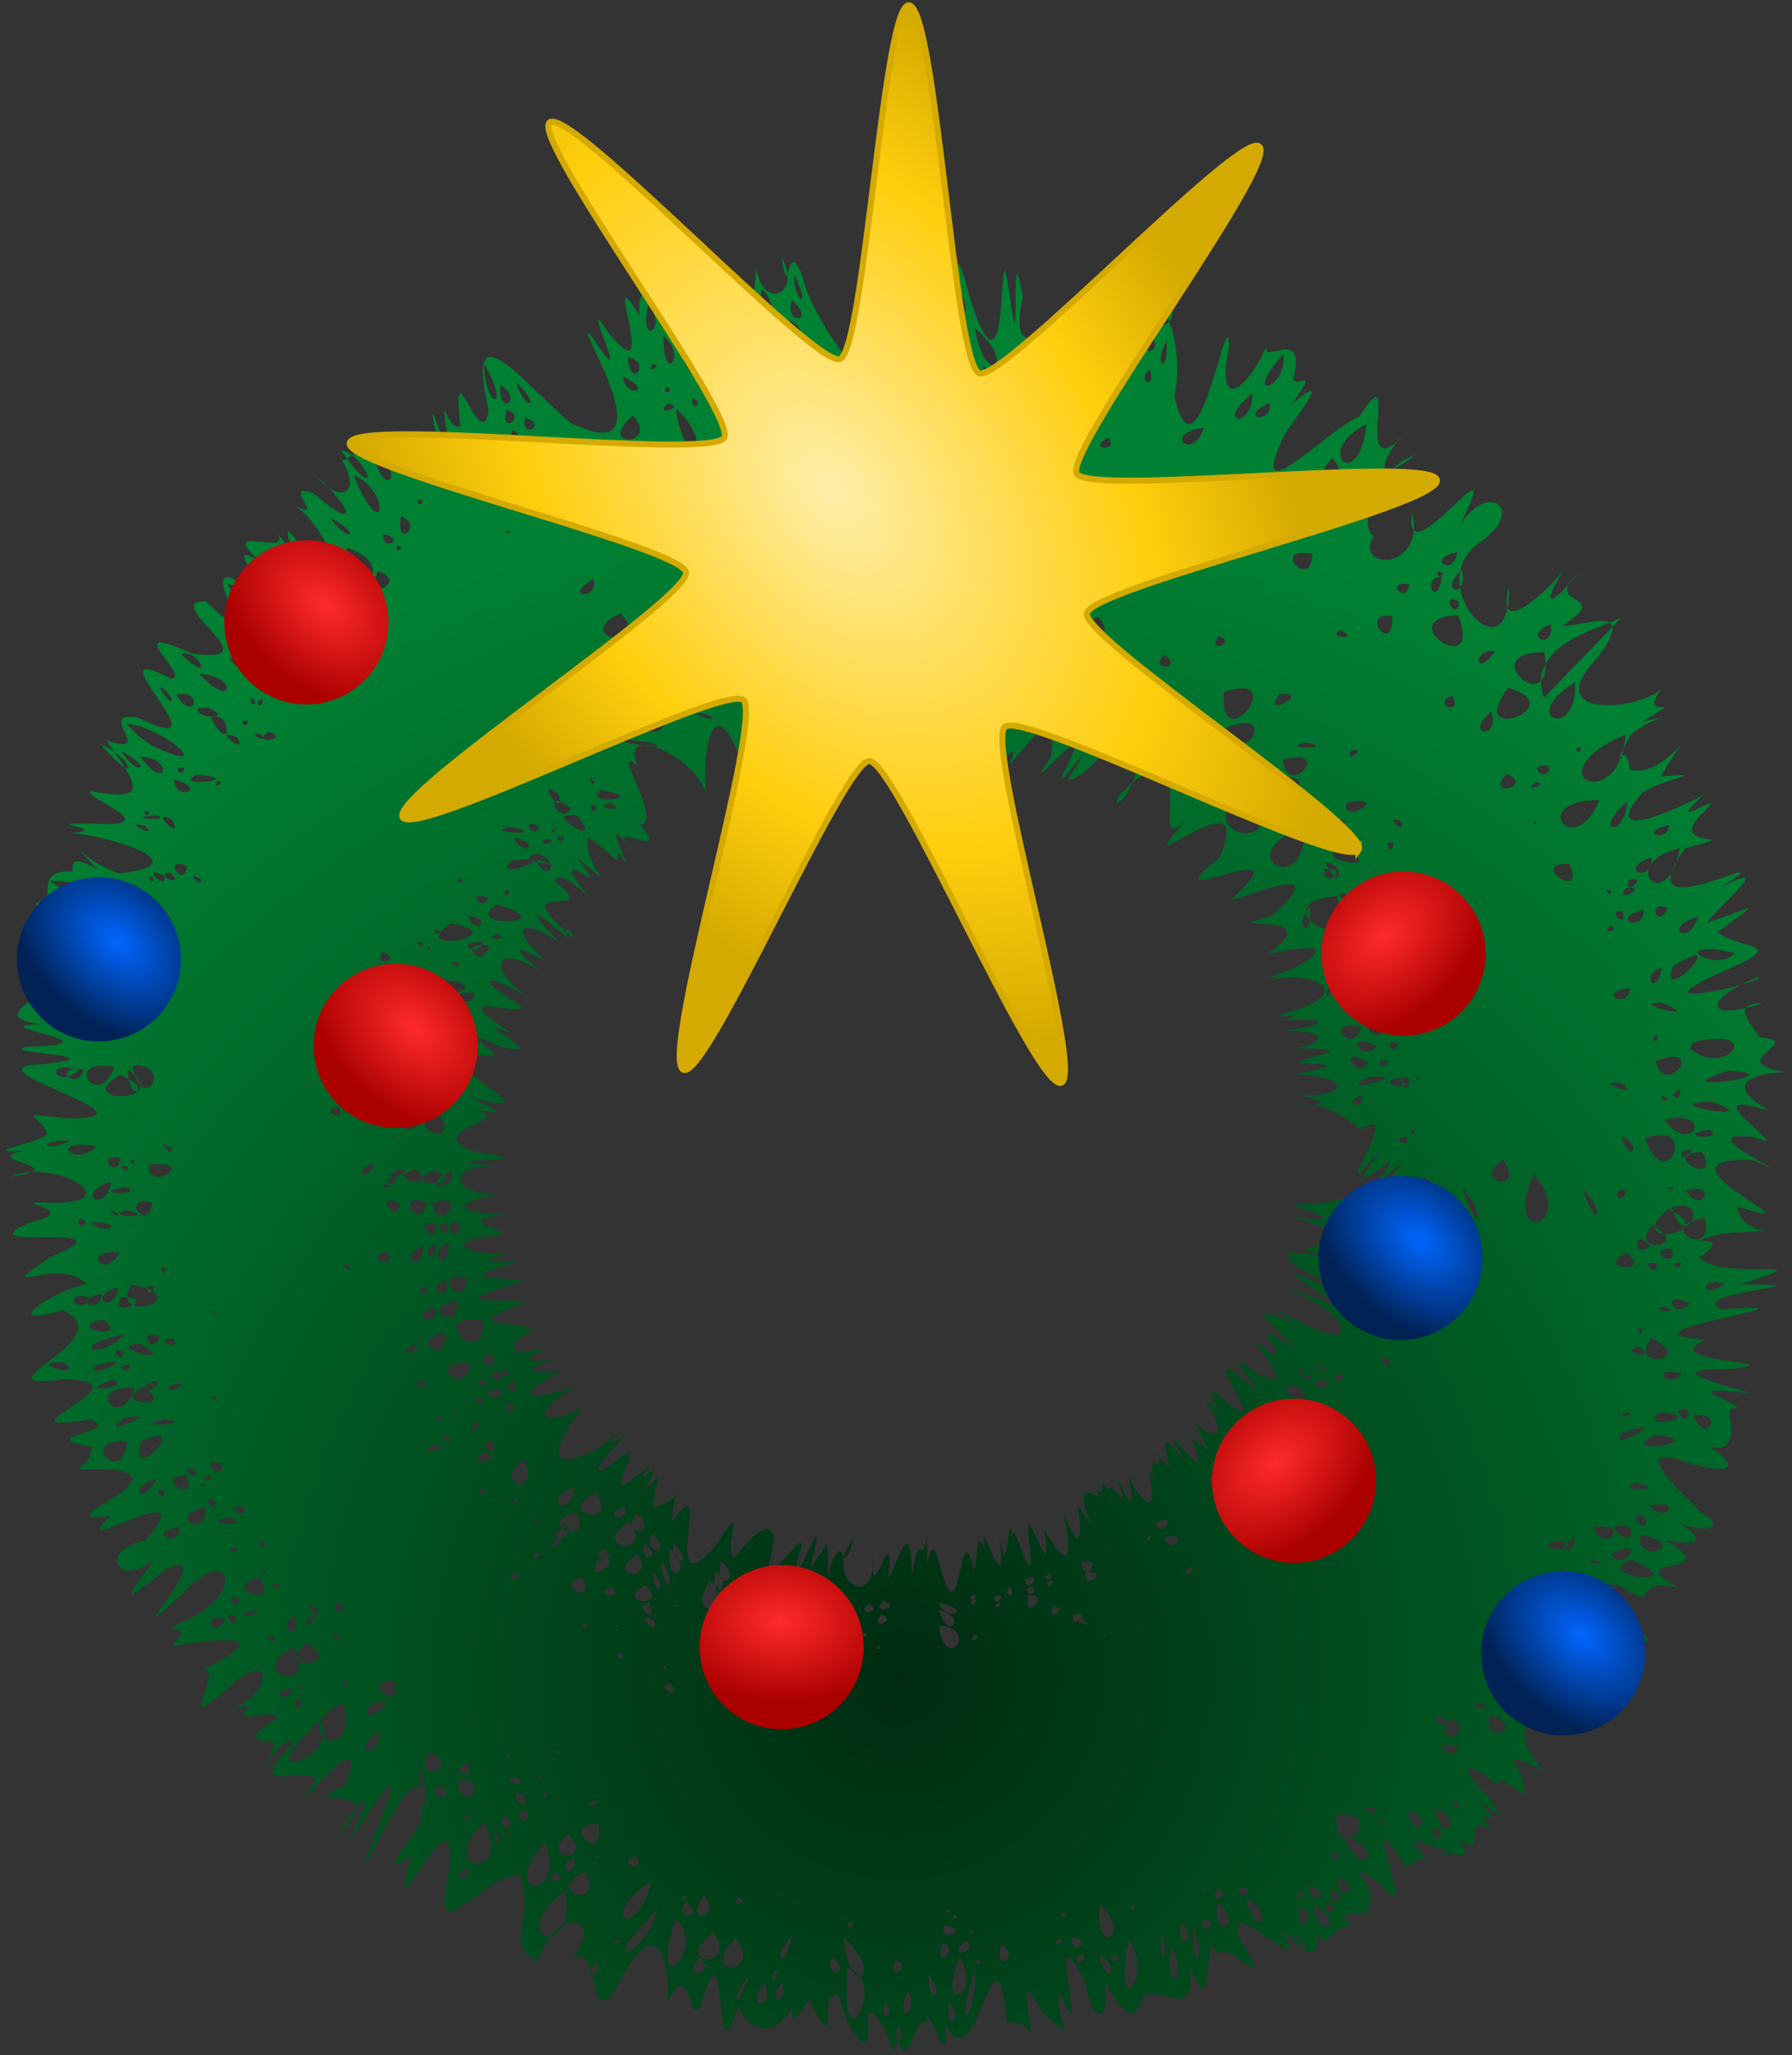 <?xml version="1.0" encoding="UTF-8" standalone="no"?>
<!-- Created with Inkscape (http://www.inkscape.org/) -->
<svg
    xmlns:inkscape="http://www.inkscape.org/namespaces/inkscape"
    xmlns:rdf="http://www.w3.org/1999/02/22-rdf-syntax-ns#"
    xmlns="http://www.w3.org/2000/svg"
    xmlns:sodipodi="http://sodipodi.sourceforge.net/DTD/sodipodi-0.dtd"
    xmlns:cc="http://creativecommons.org/ns#"
    xmlns:xlink="http://www.w3.org/1999/xlink"
    xmlns:dc="http://purl.org/dc/elements/1.1/"
    xmlns:svg="http://www.w3.org/2000/svg"
    xmlns:ns1="http://sozi.baierouge.fr"
    id="svg4397"
    sodipodi:docname="festive-wreath.svg"
    viewBox="0 0 147.89 169.57"
    version="1.1"
    inkscape:version="0.48+devel r8979"
  >
  <rect x="0" y="0" width="147.89" height="169.57" fill="#333333" stroke="none"/>
  <defs
      id="defs4399"
    >
    <radialGradient
        id="radialGradient3982"
        xlink:href="#linearGradient3896"
        gradientUnits="userSpaceOnUse"
        cy="289.2"
        cx="258.21"
        gradientTransform="matrix(1.088 -.982 .67 .742 -218.75 329.02)"
        r="6.773"
        inkscape:collect="always"
    />
    <linearGradient
        id="linearGradient3896"
        inkscape:collect="always"
      >
      <stop
          id="stop3898"
          style="stop-color:#ff2a2a"
          offset="0"
      />
      <stop
          id="stop3900"
          style="stop-color:#aa0000"
          offset="1"
      />
    </linearGradient
    >
    <radialGradient
        id="radialGradient3988"
        xlink:href="#linearGradient3940"
        gradientUnits="userSpaceOnUse"
        cy="289.2"
        cx="258.21"
        gradientTransform="matrix(1.088 -.982 .67 .742 -218.75 329.02)"
        r="6.773"
        inkscape:collect="always"
    />
    <linearGradient
        id="linearGradient3940"
        inkscape:collect="always"
      >
      <stop
          id="stop3942"
          style="stop-color:#0066ff"
          offset="0"
      />
      <stop
          id="stop3944"
          style="stop-color:#002255"
          offset="1"
      />
    </linearGradient
    >
    <radialGradient
        id="radialGradient4395"
        gradientUnits="userSpaceOnUse"
        cx="-218.24"
        cy="390.29"
        r="32.887"
        gradientTransform="matrix(.591 -.478 .718 .888 -368.24 -58.292)"
        inkscape:collect="always"
      >
      <stop
          id="stop4576"
          style="stop-color:#ffeeaa"
          offset="0"
      />
      <stop
          id="stop4580"
          style="stop-color:#ffce0d"
          offset=".651"
      />
      <stop
          id="stop4578"
          style="stop-color:#d4aa00"
          offset="1"
      />
    </radialGradient
    >
    <radialGradient
        id="radialGradient4586"
        gradientUnits="userSpaceOnUse"
        cy="372.63"
        cx="304.23"
        gradientTransform="matrix(.983 -.899 .888 .971 -291.93 298.52)"
        r="73.946"
        inkscape:collect="always"
      >
      <stop
          id="stop3888"
          style="stop-color:#002b11"
          offset="0"
      />
      <stop
          id="stop3890"
          style="stop-color:#008033"
          offset="1"
      />
    </radialGradient
    >
  </defs
  >
  <sodipodi:namedview
      id="base"
      bordercolor="#666666"
      inkscape:pageshadow="2"
      inkscape:window-y="24"
      fit-margin-left="0"
      pagecolor="#ffffff"
      fit-margin-top="0"
      inkscape:window-maximized="1"
      inkscape:zoom="4.3342746"
      inkscape:window-x="0"
      inkscape:window-height="952"
      showgrid="false"
      borderopacity="1.0"
      inkscape:current-layer="layer1"
      inkscape:cx="73.946159"
      inkscape:cy="84.789276"
      fit-margin-right="0"
      fit-margin-bottom="0"
      inkscape:window-width="1280"
      inkscape:pageopacity="0.0"
      inkscape:document-units="px"
  />
  <g
      id="layer1"
      inkscape:label="Layer 1"
      inkscape:groupmode="layer"
      transform="translate(-168.91 -453.29)"
    >
    <g
        id="g3962"
        transform="translate(-94.919 204.82)"
      >
      <path
          id="path3440"
          style="color:#000000;fill:url(#radialGradient4586)"
          inkscape:connector-curvature="0"
          d="m338.56 267.76c4.89 5.274-5.498 10.207-4.577 8.29 2.57 6.862-3.501-2.003-3.895-4.665-1.446-3.902-1.012 2.651-1.774-1.709 1.768 3.031-1.513 4.535-2.093 0.848-0.127 3.44-1.425 9.021-1.056 2.311 0.813 4.17-4.1 10.998-5.485 3.441-0.35-1.481-3.4-6.004-3.083-1.786-3.37-5.54 2.007 6.975-2.547 1.452-2.872-4.438 2.63 6.423-1.409 0.233-1.99-2.105 6.928 11.375-1.742 7.176-3.965-3.353-8.796-9.776-6.735-1.028-0.636 3.929-3.154-5.837-2.331 1.313-1.133 0.516-1.763-3.814-1.028 1.102 1.331 5.817-2.502-6.858-0.869-0.007 2.344 8.353-4.165-0.701-4.425 1.239-1.711-1.743-3.026 0.929-3.486 0.389 1.761 3.058-0.283 3.604-2.101 1.393 2.97 2.576 3.649 4.744-0.209 1.437-2.824-1.089 1.253 2.483-1.587 0.975 2.957 1.894 5.193 8.879 0.662 3.547-2.947-4.121 0.766 2.643-2.307-1.562 2.247 2.712-5.448-0.983-0.933 2.843-4.976-3.331 4.193 6.08-2.525 1.189-2.765-1.089 3.098 6.997-2.23 1.897-3.919-0.001 5.788 5.321-1.106 4.305-6.377-2.845 0.06 1.986-1.736 2.083-7.098-3.706 5.149 7.091-2.707 3.233-3.743-0.736 1.652 3.365-2.655 1.829 2.452 3.494 3.835 5.263-1.282 4.194-0.849 0.444 6.678 3.076 0.143 2.703-4.981-0.113 1.845 0.435-1.755 0.779 2.509 0.084 11.051 2.532 4.015 3.323-2.553-0.658-4.936-3.666-1.772-0.276-2.812-1.638-1.89 0.039-2.162 0.102-2.394-0.06-2.023 1.319-2.001 2.574-4.106-0.352 6.234 3.073-0.65 2.929 1.498-0.099 7.979 0.623 3.887 2.641 5.812-0.317-6.643 2.777-3.743 1.76-0.967 0.985-3.941 2.296 0.037 2.701-5.729 0.133 7.12 1.579-1.216 1.869-2.908 0.529 8.147 0.701 1.113 1.452-6.729 0.261 11.011 4.594 1.985 4.451-4.294-0.479-2.218-0.373-1.44 1.247-0.622 0.868-6.006 1.599-1.923 1.428-4.13 0.744 4.665 1.349-1.185 2.146 3.999-1.661 10.333 2.536 2.676 2.132-2.762-0.024 3.499 0.603-0.998 1.648-5.983 2.56 9.178-0.272 1.73 2.811-5.405 3.741 0.672-0.22 2.919 2.269-2.687 0.523-7.622 3.76-1.952 2.158 5.242 2.335-8.074 6.75 0.245 5.687 7.266 0.187-6.626 4.742 2.043 3.316 2.754 1.101-5.093 1.38 0.083 2.261 0.067 2.041-2.947 1.84 1.263 1.856 6.936 0.5-5.908 4.682 0.344 3.847-4.369 3.962 8.055-3.926 2.82 2.042-4.022 0.77-2.195 4.068 0.801 1.495-2.607 3.562-2.829 3.837 0.96 0.832 4.748-2.16-4.744 7.714 1.15 2.208 3.911-4.401 5.401-0.52 1.041 1.741-4.34 2.036 0.942 0.003-1.853 2.446 3.33-0.601 9.328-1.292 2.715 1.871 1.687 0.346-2.406 5.328 1.721 1.868 4.068-4.153 4.276 0.264 0.177 1.646 3.921-1.286 0.051 0.405 1.919 0.389 6.227-0.801-2.914 1.868 2.054 2.147-1.47 4.667-0.174-0.644 1.555 0.014-4.248 4.577 0.441 1.874 1.892 2.974-3.803 5.752 4.766-6.259 2.416 0.526-4.838 2.326 4.271-0.758-0.732 4.24 1.49-2.468 3.511-5.056 1.259-0.147-0.666 1.759 5.564-9.236 2.185-0.776-3.982 10.63 4.455-10.321 3.503-0.449-0.362 1.176-4.18 5.342-0.765 2.896-2.468 8.529 3.695-6.415 3.138 1.103-1.83 7.588 2.546 0.641 5.757 0.513 1.404 3.992-1.464 5.769 1.532 7.152 1.471-4.971 6.421-3.603 1.975 0.68 3.513-4.395 1.79 6.276 4.664 1.133 2.929-5.671 4.239-2.56 4.039 1.629 2.217-4.82 1.672 4.282 3.192-1.252 1.738-4.798 0.619 8.477 2.667 1.39 0.723 2.753 4.46 3.131 5.032-2.317-1.157 3.77-0.549 4.388 0.787 1.855 2.94 5.736 0.458-1.351 2.491-0.2 0.666 2.652 2.846 6.308 2.339 1.304 1.685-0.141 2.364 5.78 2.403 1.653 0.94 4.958 2.012-4.614 2.855 0.824-1.505-6.721 1.918 4.461 1.117-1.596 2.59 5.408 4.074-9.252 5.062-0.768 0.092 1.697 0.711-0.3 2.141 1.684-1.306-6.847 0.579-1.801 1.042-1.677 3.036 2.844 0.721 0.787 1.21-1.907 2.852 7.058-1.559-7.994 2.155-0.696 0.629 3.918 2.163 2.981 1.546-0.052 2.287 3.795 2.519 2.762 3.332 1.121 2.366-0.559 3.811 2.08 3.825-2.241 2.023 5.849 0.961-6.487 2.536 0.29-1.841-5.191 5.516 3.685 1.413-2.802-1.195-4.079 6.439 4.443 3.502-0.703 2.695 2.809 2.899 2.233 3.053 0.289 0.766 1.816 0.867-0.56 2.761-0.588-2.29-1.582 2.986-0.731 1.205-1.235 1.597-1.812-2.826-4.823 1.117-2.245 3.735 4.76-2.295-8.113 1.925-1.768-0.349 1.371 2.272-1.202 1.993-0.123-4.2-4.437 5.294 2.343 2.616-1.824 2.553 2.183-0.092-2.706 2.784-0.526-2.364-3.113 1.925 0.726-1.297-2.652 5.773 4.078-4.338-4.789 0.665-2.076 2.05 2.058-0.308-0.999 3.176 1.632 0.574-1.985-3.012-4.29 1.644-1.916-3.539-4.102-0.488-5.243 3.24-3.284-3.688-3.001 4.26 0.851 0.179-3.451-5.083-4.832 9.566 1.643 2.422-4.75 9.046 3.095-7.275-4.274 0.281-3.895 3.931 2.578 0.699-0.707 5.019 0.244-5.198-2.796 4.094-0.726-0.997-3.905 5.105 0.96 0.611-1.723 1.256-1.373 2.01 0.849 4.12 0.313 1.14-1.144 2.721 1.864-7.636-6.45-0.442-3.824 6.31 1.681 1.379-1.908 0.261-1.917 4.77 2.406 2.49-2.877 3.094-2.567 2.522-0.069-5.624-2.109 1.125-1.359 1.785 0.113-8.782-1.973-1.245-1.937 6.113-0.666-6.408-0.416-1.96-2.444-8.895-0.565 11.864-3.205 1.305-2.488-3.12-1.505 10.392-2.054 1.523-2.041 7.698-2.49-1.254-0.172-3.348-2.225 3.46-2.283-2.706-0.719 1.817-1.98 6.983-0.583 1.708 0.73 1.308-2.252 8.011 2.506-8.068-4.084 1.21-3.828 5.435 2.241-5.983-2.579 0.173-1.897 4.152 1.784-6.004-4.47 1.338-2.132-3.583-2.017-2.085-3.058 1.275-3.224-5.789-0.908 3.088-2.843-3.273-2.889 3.504 1.272-2.711-2.816 1.402-2.797-5.02 1.682-4.811-0.41-0.438-2.123 1.648 0.051-10.645 3.161-3.428-0.233 6.582-2.783 2.16-1.889 0.122-3.502 3.988-2.918 3.061-2.061-0.882-0.761 0.952-1.403 5.896-5.354 1.22-2.956 6.29-4.137-8.464 4.256-2.99-3.203 5.527-1.45-1.811 0.3 1.415-2.901 2.725-2.541-3.749 2.071 0.106-1.527 1.341-0.606-9.561 5.174-5.112-0.102 1.778-1.26 6.048-1.734 1.562-1.396 3.61-6.005 0.677 0.315-2.558-0.563-0.276-3.013-1.916 1.147 0.048-2.829 1.632-1.567 4.811-1.907 0.957-1.117 4.338-2.536-0.601 0.227 1.617-2.697-1.996 1.813-10.209 2.498-5.204-2.683 3.304-4.587-1.286-2.405-2.997-2.534 4.424-2.802-1.843-1.482 1.368-4.339-2.804 3.345-2.981 2.317-1.082-0.439-1.086 1.462-5.869 6.244-4.675 1.557 0.219 7.894-7.458-0.345-2.289-3.741 3.659-2.582 0.713-5.019-1.683-1.472 4.029-8.092-4.917 5.045-4.008-0.948 1.099 5.104-4.974 4.648-3.159 1.995-1.345-0.822-0.023-5.542 3.46-6.738-4.813 3.636-1.511-1.468-1.169-1.413-4.238 4.081 0.122-7.373-3.488-1.736-2.768 1.147-9.627 8.591-6.097 1.337 1.141-1.619 3.949-5.229 0.535-2.369 2.153-3.124 0.673-1.387 0.063-1.97 1.387-4.991-3.342-0.503-1.95-3.316-1.51 3.842-4.503 6.481-3.313 0.564-0.059-4.529-2.583 12.329-4.511 4.097 0.854-3.947-0.732-8.402-2.515-8.589 0.035 4.352-2.436 5.098-1.044 0.217-1.49 0.647-6.513 7.699-3.288 0.458-1.7 1.604-2.777 1.898-0.929-0.888-1.453 3.091-6.22 6.9-4.724 0.608-1.202-6.679-0.04 7.326-1.101-0.133-1.082-7.875 0.203 10.165-3.014 1.012-1.011-2.904-0.825-5.391-3.016-2.086-0.801-4.396-1.86 1.527-2.313-2.712l-0.252-1.292 0-0zm4.25 2.5c0.558 3.667-2.042 4.573 0 0zm-13.406 0.906c1.554 3.225-0.262 1.903 0 0zm10.938 0.219c1.516 2.525-1.267 3.799 0 0zm-13.656 0.875c2.237 2.281-0.601 5.189 0 0zm16.344 0.188c1.553 2.416-1.443 3.917 0 0zm-13.844 0.781c2.094 1.82-0.706 2.125 0 0zm-11.844 0.375c1.698 2.036-0.882 3.604 0 0zm43.188 0.094c0.555 2.052-2.496 2.149 0 0zm-4.25 0.344c1.085 3.447-3.603 5.861 0 0zm-16.688 0.25c1.309 1.598-1.394 5.265-0.586 1.561l0.586-1.561zm2.719 0.594c4.122 3.218-2.228 5.215 0 0zm-13.281 0.031c2.281 1.069-1.081 3.041 0 0zm-2.531 0.312c3.122 0.439 0.071 3.845 0 0zm17.781 0.312c3.594 2.973 0.88 5.091 0 0zm-25.688 0.625c1.996 1.641-0.087 4.248 0 0zm32.594 0.156 0.145 0.337-0.145-0.337zm7.812 0c0.76 1.731-1.813 1.097 0 0zm-32.562 0.062c3.366 4.21-2.233 6.996 0 0zm33.688 0.156c0.132 3.08-1.17 2.055 0 0zm-9.062 0.062c0.294 1.54-2.381 2.728 0 0zm-20.594 0.688c1.155 0.685-0.835 0.987 0 0zm24 0.312c3.79 3.36-3.254 3.817 0 0zm15.281 0.062c0.368 3.012-3.635 3.997 0 0zm-18.031 0.188c2.17 2.995-3.58 1.77 0 0zm-36.062 0.094c2.027 0.345 0.164 2.871 0 0zm2 0.156 0.106 0.216-0.106-0.216zm11.031 0.25c0.983 1.757-1.35 2.403 0 0zm14.969 0.125c1.512 6.028-1.427 4.018 0 0zm-39.875 0.031c2.331 3.876 0.046 3.877 0 0zm13.906 0c0.98 0.149-0.641 0.86 0 0zm12.594 0.125 0.255 0.265-0.255-0.265zm14.719 0.062c4.04 3.361-0.245 5.609 0 0zm-5.938 0.156c0.453 0.604-0.697 0.007 0 0zm-5.938 0.031c2.508 0.809 1.35 3.616 0 0zm25.562 0.031c0.686 1.758-1.163 1.106 0 0zm-1.281 0.156c-0.272 0.599-0.212 0.467 0 0zm-39.656 0.219c0.098 0.935 0.2 1.919 0 0zm-2.5 0.25c2.731 1.314 0.097 1.768 0 0zm36.969 0c0.048 1.894-2.922 0.708 0 0zm-45.781 0.469c2.229 2.088 0.718 2.506 0 0zm30.312 0c0.324 0.921-0.97 0.094 0 0zm-31.625 0.219c1.996 1.22-0.234 2.728 0 0zm47.938 0.125-0.043 0.121 0.043-0.121zm-34.219 0.031c0.813 0.332-0.524 0.791 0 0zm12.281 0.094c1.339 0.856-0.012 2.42 0 0zm6.906 0.062c0.932 0.971-1.323 0.689 0 0zm15.156 0.031c0.38 1.258-1.512-0.339 0 0zm-34.062 0.344 0.067 0.153-0.067-0.153zm48.062 0.031c0.028 3.021-3.24 2.46 0 0zm-13.75 0.125c2.827 3.547-4.522 1.224 0 0zm-17.844 0.219c0.524 0.383-0.724 0.128 0 0zm-14.625 0.062c1.031 0.159-0.141 1.389 0 0zm8.969 0.312c2.634 2.146-1.567 4.202 0 0zm38.656 0.062c0.358 1.768-2.809 1.311 0 0zm-49.656 0.031c1.621 0.254-1.228 1.202 0 0zm58.656 0.312-0.13 0.254 0.13-0.254zm-58 0.094c3.444 3.138 0.715 5.297 0 0zm-13.938 0.125c1.797 0.536-0.699 2.178 0 0zm34.344 0.344c2.748 1.075-0.073 1.746 0 0zm-23.938 0.125c2.312 2.518-3.18 2.733 0 0zm-8.906 0.188c1.945 0.51-0.345 1.932 0 0zm69.438 0.531c-0.537 5.803-4.59 2.352 0 0zm-13.406 0.281c-0.921 2.906-3.528 0.436 0 0zm-57.062 0.188c1.514 0.657-0.791 2.545 0 0zm58.594 0.438 0.007 0.12-0.007-0.12zm-57.156 0.156c3.001-0.297-0.714 3.181 0 0zm47.75 0.031c0.954 1.286-1.921 0.944 0 0zm-51.906 0.375c2.36-0.358 0.742 1.91 0 0zm8.625 0.125c0.989-0.44 0.191 0.845 0 0zm-3.156 0.031c2.258 0.914-1.327 1.538 0 0zm4.062 0.344c0.56-0.414 0.106 0.499 0 0zm-11.094 0.062c3.438 2.741 0.028 5.537 0 0zm-9.875 0.125c1.72 0.187 3.453 4.057 0.943 1.295l-0.943-1.295zm11.812 0.531c4.235 3.008-0.647 5.047 0 0zm2.938 0c0.502 0.109-0.394 0.451 0 0zm-12 0.094c2.621 1.072 0.939 3.518 0 0zm79.062 0c2.421 2.738-2.909 3.123 0 0zm-23.438 0.031c0.98 0.323-0.745 0.87 0 0zm-36.125 0.938c0.626-0.562 0.21 0.577 0 0zm58.312 0.281c0.165 5.729-5.904 2.159 0 0zm-79.531 0.125c3.064 1.421 2.598 5.598 0.4 0.983l-0.4-0.983zm15.344 0.094c1.073 0.126-0.742 0.94 0 0zm0.969 0.344c4.059 1.116-2.956 3.214 0 0zm55.719 1.25c0.536 2.255-2.356 1.234 0 0zm-66.781 0.406c0.895-0.216 0.191 0.89 0 0zm-1.312 1.344c1.939 0.761-0.597 2.767 0 0zm-5.906 0.062c2.745 1.451 1.634 2.293 0 0zm14.688 1.125c0.474 0.176-0.476 0.411 0 0zm-10.281 0.281c2.031 0.359-0.105 1.552 0 0zm-10.562 0.906c1.073 1.431 1.237 1.649 0 0zm11.75 0.062c0.907 0.036-0.381 0.763 0 0zm-4.188 0.156c4.789 1.511 0.176 5.346 0 0zm-6.688 0.375c3.201 0.804 2.104 4.019 0 0zm98.344 0c-0.302 2.149-2.7 0.455 0 0zm-11.969 0.125c-0.006 3.169-3.592-0.646 0 0zm-71.219 0.375c0.811 0.731 0.889 0.8 0 0zm29.562 0.094c1.644 1.618-1.605 0.597 0 0zm53.969 0.875c0.728 2.333-2.078 1.944 0 0zm-89.406 0.094c2.756 0.915-1.534 2.682 0 0zm87.906 0.219c-0.48 0.753-0.785-0.718 0 0zm-0.125 0.219c-0.335 2.796-1.806 0.118 0 0zm-70.031 0.219c0.562 1.77-2.679 1.552 0 0zm37.75 0.062-0.063 0.098 0.063-0.098zm-67.938 0.344c3.907 0.56 2.521 4.691 0 0zm97.531 0c-0.109 1.798-2.186-0.299 0 0zm-6.094 0.094c-0.382 0.5-0.329 0.431 0 0zm-38.344 0.094c-0.354 1.445-2.17 0.495 0 0zm-47.312 1.031c1.74-0.573 0.31 1.555 0 0zm48.5 0.094c3.867 3.907-5.32 1.404 0 0zm-45.438 0.031c0.604 0.162 0.528 0.142 0 0zm92.812 0.125c-0.235 1.831-1.646-1.041 0 0zm-4.938 0.156c-1.067 0.064-1.234 0.074 0 0zm-20.5 0.094c-0.305 0.544-0.269 0.48 0 0zm-32.062 0.406c4.275 0.644-1.864 4.096 0 0zm22.219 0.062-0.03 0.09 0.03-0.09zm-59.906 0.031 0.214 0.004-0.214-0.004zm26 0.188c2.909 3.347-4.421 2.048 0 0zm69.094 0.156c2.22 5.578-5.793 0.28 0 0zm-41 0.062c0.712 2.126-2.324 0.117 0 0zm35.562 0c0.204 3.444-2.905-0.364 0 0zm-24.281 0.031c2.264 2.527-3.366 1.913 0 0zm-69.719 0.062c4.91-2.297 2.734 4.65 0 0zm112.91 0.062l-6.375 6.594c-1.417-4.086 3.648-5.418 6.375-6.594zm-77.312 0.219c5.136 3.586-5.295 4.843 0 0zm25.406 0.219c0.754 1.281-2.079-0.667 0 0zm46.094 0.094c0.313 2.353-2.522 0.931 0 0zm-53.594 0.188c-0.852 1.304-2.694 0.262 0 0zm36.25 0.312c1.793 0.831-1.344 0.657 0 0zm-44.969 0.062c-0.354 1.608-2.362 0.878 0 0zm8.75 0.094c-0.599 0.983-2.41 0.398 0 0zm7.406 0.188c-1.133 0.38-0.816 0.273 0 0zm-62.531 0.031c0.775-0.476 0.101 0.788 0 0zm55.344 0c-0.691 1.163-2.313 0.208 0 0zm-8.344 0.062c0.465 2.193-2.654-0.103 0 0zm34.281 0.062c1.63 0.557-1.127 1.438 0 0zm-17.844 0.062c5.678 7.445-6.601 3.4 0 0zm-57.844 0.031c-1.701 1.648-2.273-1.608 0 0zm-5.344 0.062c2.364-0.652 1.475 2.741 0 0zm55.062 0.031c1.806 3.795-3.754 0.289 0 0zm-7.531 0.25-1.235 0.891 1.235-0.891zm0.25 0.156c3.004 4.096-4.673 0.969 0 0zm9.375 0c0.276 3.205-1.202 1.992 0 0zm-16.188 0.062c1.488 1.104-1.038 3.049 0 0zm9.844 0.094c2.683 1.41 4.129 3.797 0.699 0.674l-0.699-0.674zm20.188 0.344c0.406 3.927-3.461-0.556 0 0zm32.844 0.125c-1.733 2.426-1.877-0.288 0 0zm4.062 0.094c0.999 5.906-5.995-0.053 0 0zm-105.59 0.062c-0.563 1.938-1.73-1.867 0 0zm46.781 0.094c0.565 2.492-0.466 1.605 0 0zm-53.688 0.031c1.082-0.671 2.613 2.053 0.843 0.71l-0.843-0.71zm81.156 0c1.64 1.297-1.491 1.352 0 0zm-38.125 0.125c-0.491 0.605-2.328 2.868 0 0zm19.844 0.031c3.089 3.504-3.279 4.687 0 0zm14.25 0.344c0.741 2.237-2.448 0.53 0 0zm-28.656 0.062c4.352-2.822 4.602 10.302 5.392 4.229 0.457 7.841 1.726-2.648 2.517-3.722 3.564 3 2.956 6.042 3.281 5.964 2.056-5.875 0.849 1.531 1.513-0.435 2.438-5.43 0.723 4.972 1.923 0.215-0.337 4.664-0.094-5.657 4.009-3.398 0.065-1.38 0.162 8.803 1.381 3.056-1.923 4.388 1.193-0.41-0.188 2.617 0.783-0.504 4.274-6.044 3.452-0.568-3.178 4.554 4.259-4.807 1.163 1.038-1.582 3.107 3.814-4.81 0.224 0.825 3.233-0.568 6.561-9.489 5.904-1.491-1.201 4.98-3.857 3.649 0.83 0.727 3.542-0.54-0.017 7.168 3.15 3.964-5.851 6.427 5.942-4.429 2.664 3.17-6.334 5.08 7.541-2.595 1.06 3.403-0.294 0.551 9.113-3.803 3.29 1.377-5.816 1.637 5.221-0.77-0.418 3.207-3.994 0.907 8.853-2.383 1.981 1.26-4.816 1.598 1.519-0.234-2.244 1.063 3.255-1.272 8.037 0.625 2.451 2.321-3.702 1.012 2.145-0.079-0.927 0.814 3.625-0.235 4.232 0.291 0.21 0.84 4.237 0.043 2.742 1.137 0.941 1.454 6.218 0.029-0.016 0.747 0.273 1.197 4.279 0.191 1.415 0.473-0.252 0.98 4.949 0.103 4.019 2.176-0.479 1.595 2.506 0.311 3.714 1.086 0.484 0.774 3.194-0.301 5.607 2.853 5.452 2.062 3.618-2.292-3.638 7.855 1.499 1.689-1.887 2.832-2.089 3.127 0.76 1.02-1.48 4.098-8.994 3.553-7.292 3.506-2.918-0.175 5.957 1.828-0.737 1.135 7.336 1.886 0.386 2.399 1.099 2.696 3.837 1.158-4.08-0.716-0.618 0.993-4.553-1.546 8.632 4.646 1.836 1.811-7.681-3.469 7.357 4.836-0.083 1.259-7.667-2.649 2.856 0.608 1.642 2.882-1.688 0.524-7.868-4.092-3.774-0.917-3.916-1.698-2.676-0.608 0.293 2.198-5.005-3.172-0.666 0.46-2.088 0.412-4.531-3.932 3.59 4.02-1.366 1.495-4.305-3.334 2.898 4.023-1.26 0.339-3.949-3.201 3.973 6.681-2.337 1.038-0.179 1.676 2.676 3.313-0.699 0.65 1.86 2.719 1.436 4.093-0.729 2.065 1.606 3.514 1.78 2.434-0.257 1.363 2.269 5.44-3.523-3.294-0.653 1.72-3.643-4.654 0.591 3.698-2.279-0.749 1.313 2.758-1.702-1.231 0.404 3.369-2.37-5.353 0.95 4.181-2.245-0.387-1.307-3.344 1.166 4.698-1.419-0.809 1.411 3.881-0.45 0.028-0.63 1.016-0.886-0.706 1.191 2.835-0.52-0.576-0.115 2.588-1.271-2.193-0.344 1.186-3.116-2.003 1.007 4.982-1.768 0.602 0.495 2.588 0.279 4.385-1.125 0.672 1.082 5.375-0.311 3.617-1.598 1.422 0.902 6.061-1.978-4.247-1.192 1.333 0.421 5.209-1.784-4.498-1.402 0.304-0.336-5.496-0.362 4.031-1.11-1.255 0.779 6.875-1.937-2.883-1.159 1.288-0.679-1.15-0.423-1.471-0.907 1.826-1.25-5.691-1.064 6.117-2.804-0.398-1.044-4.373-1.097 2.932-1.103-2.547-0.451 2.797-0.555-0.995-1.242 3.222-0.039-4.995-1.008-1.623-1.946 0.349 0.551-6.176-1.536 3.304-1.251-2.123 0.339 5.061-4.362 2.073-1.595-1.317-1.141 4.156-0.695-1.638-2.167 3.065 0.055-3.859 0.198-2.581-1.434-0.633 1.743-6.656-1.115 1.625-1.405 0.537 1.786-5.245-0.252-0.992-2.278 0.024 1.481-4.384 0.247-5.014-2.607-1.304-0.98-1.347 1.319-5.374-1.474-1.079-4.996 5.702 0.056-7.285-3.657-1.939 0.291-4.371 1.778-1.958-1.579-1.205 0.236-2.405 1.336-3.382-0.832-1.284 2.813-4.359-1.658 0.969 0.755-2.362-5.3 4.785-0.436-1.532-2.271-0.71-3.845 3.141-1.726 0.038 0.369-1.765-4.189 2.716 2.185-2.704-2.346 1.188-6.949 3.679-1.087-4.059-1.237-3.413-4.101 2.141-4.5 0.437-0.719-1.662-3.652 1.315-5.779 1.032-1.148-1.236-1.598 0.3-4.186 0.078-0.727-0.935-5.564 0.599 2.548-1.748-2.814-0.555-2.053-1.284 3.53-2.288 0.314-1.877 2.026-0.86-6.017 0.084-1.069-1.793 4.27-1.425-7.103 0.297-0.519-1.756 4.931-1.276-5.578-0.018-0.115-1.687 3.673-1.04-4.182 0.383 0.38-1.076-3.591 0.184-5.668-1.195-0.578-1.497 0.657-0.749-4.082-0.977 0.191-1.725-5.573-0.341-2.418-1.317-0.429-1.663-3.921 0.007-4.321-2.529 0.046-2.272-7.402-0.846 5.523-0.21-1.859-1.241-5.367-1.781 5.137-2.787-1.131-3.614 2.824 0.335 4.221 0.791 0.813-0.829 8.465 2.154-6.595-4.461 1.04-3.501 3.097 0.701-3.967-3.075 1.296-0.746 4.953 1.296-3.528-2.879 1.109-1.03-6.807-4.221 1.944-0.981 0.442-2.439-4.175-2.541-2.341-2.482 0.797-0.577-3.37-2.276-2.963-4.636 0.955-2.172-3.059-2.688-1.451-1.644 0.333-0.95-3.555-3.319-1.095-3.124 1.275-1.404-2.783-2.846-2.339-2.936 0.628-0.399-0.528-2.106 1.991 1.729-0.839-1.216-3.509-3.296 3.796-0.3-0.229-3.482 0.984-1.431 4.666 3.946 1.398-0.617 0.083-1.226 3.117 2.292 0.577-1.191 3.884 3.24 0.481 0.769 0.773-1.733 1.742 0.79 2.749 2.921 2.506 1.106 2.289 3.753-2.439-5.043 1.46 0.444-3.261-3.847 3.251 0.815 0.382-2.646 2.009-0.139-2.712-7.014-0.169-4.79-1.817-3.629 4.851-1.071 5.758 2.642-0.697-1.842 0.087-10.58 2.869-2.785 0.805 1.356-0.462-3.038 0.915 0.792-0.161-4.541 0.394-2.013 1.338-0.888-1.06-5.796 1.8 4.343 0.65-3.071-0.223-1.795-0.554-3.576-0.776-5.371zm-41.062 0.156c1.414 1.459-1.649 0.384 0 0zm36.156 0c3.32 2.97-3.299 2.077 0 0zm-38.344 0.094c1.023 1.786-3.225-1.808 0 0zm3.844 0c2.691-0.219 0.721 1.975 0 0zm49.688 0.062c0.82 0.664 0.985 0.798 0 0zm-12.531 0.375c1.702 2.552-0.698 2.653 0 0zm-38.406 0.156c0.888 0.438-0.431 1.044 0 0zm65.344 0.094c2.302 1.159-0.946 3.003 0 0zm-71.656 0.094c3.331 0.197 2.735 3.089 0 0zm-4 0.312 0.34 0.125-0.34-0.125zm60.219 0.062c2.2 1.013 0.59 1.135 0 0zm18.406 0.125c2.467-1.445-0.649 1.329 0 0zm38.906 0.188c0.249 4.918-4.878 2.984 0 0zm-54.08 0.35c1.421 0.037-0.666 1.246 0 0zm49.781 0c0.91 0.15 1.992 0.328 0 0zm-34.875 0.031c2.032 0.811-2.066 1.011 0 0zm-77.688 0.031c1.22 0.298 1.5 2.434 0 0zm111.34 0.062c5.471 1.542-3.744 4.872 0 0zm-55.781 0.031 0.157 0.085-0.157-0.085zm27.438 0.094c3.262 0.617-1.223 3.579 0 0zm-8.719 0.062c2.695 2.351-0.506 1.626 0 0zm13.594 0.156c5.641-1.879-0.418 5.814 0 0zm-86.438 0.188c2.396-0.424 1.404 2.475 0 0zm48.156 0c0.167 0.903 0.374 2.018 0 0zm42.844 0c2.894-0.372-1.558 2.196 0 0zm14.312 0.094c0.925 1.819-1.897 0.71 0 0zm-35.344 0.219c-0.643 1.634-0.764 1.943 0 0zm-27.969 0.219c2.858 0.431 2.054 1.013 0 0zm-35.312 0.094c0.934-0.787 0.139 0.999 0 0zm-0.156 0.031c-0.444 0.748-0.631-1.123 0 0zm61.875 0.219c0.415 0.463 0.368 0.411 0 0zm-34.656 0.062c1.741-0.805 0.014 1.609 0 0zm13.125 0.125c0.707 0.286 0.439 0.178 0 0zm-45.281 0.031c-0.737 0.124-0.375 0.063 0 0zm1.062 0c2.268 1.096-1.428 0.869-0.843 0.049l0.843-0.049zm72.5 0.031c1.697 1.288-1.98 1.568 0 0zm-39.438 0.156c1.03 0.755-1.658 0.461 0 0zm37.25 0.062c0.583 0.964 0.545 0.902 0 0zm-36.5 0.062c-0.317 0.688-0.188 0.408 0 0zm72.031 0.031c0.897 2.284-2.458 2.055 0 0zm-71.531 0.062c4.817-1.459 3.758 4.163 0 0zm5.656 0c2.157 0.144 2.185 1.12 0 0zm5.719 0c0.75-0.079-0.36 0.727 0 0zm33.656 0.25c0.563-0.764 0.427 0.629 0 0zm-35.031 0.031c1.95-0.314-0.356 1.627 0 0zm22.312 0.031c0.637 0.203-0.509 0.439 0 0zm-20.875 0.125c0.509-0.25-0.049 0.552 0 0zm33.656 0.094c0.584-0.144-0.361 0.581 0 0zm-78.094 0.125c1.059 3.301-2.842-1.777 0 0zm1.469 0.062c0.938-0.319 0.129 0.922 0 0zm69.031 0c2.031 1.441-1.105 1.371 0 0zm-78.594 0.219c2.968 0.157 7.797 4.445 2.14 1.825l-1.147-0.822-0.993-1.003zm48.406 0c1.409 0.357 1.939 0.491 0 0zm40.031 0c1.303 0.783-1.054 2.312 0 0zm2.25 0.375c4.398-1.986 1.733 3.568 0 0zm31.188 0c-1.411 0.512-1.854 0.673 0 0zm-41.656 0.062c-0.559 0.915-0.643 1.05 0 0zm-68.5 0.219c2.048 0.66-1.724 1.071 0 0zm-0.781 0.125c1.227 0.911-1.176 0.142 0 0zm76.406 0.031-0.014 0.09 0.014-0.09zm36.375 0.062c-0.407 6.699-7.908 3.47 0 0zm-36.469 0.062c3.294 4.008-1.939 6.547 0 0zm-78.156 0.156c1.185 1.741-2.326-0.908 0 0zm34.719 0 1.464 0.26-1.464-0.26zm44.812 0.188c1.783 2.966-0.76 4.257 0 0zm-48.156 0.031c3.98-0.046 4.994 1.317 0 0zm56.844 0.219c2.955 0.554-2.471 0.555 0 0zm-99.438 0.156c2.739 1.135 3.258 3.779 0 0zm92.906 0.125c3.28-0.739-1.038 3.157 0 0zm29.25 0.188c-0.105 0.907-0.809-0.235 0 0zm-18.969 0.188c1.615-0.338-0.714 1.284 0 0zm-101.53 0.031c2.787 1.433 1.451 2.255 0 0zm118.31 0.438c-0.891 0.705-0.797 0.631 0 0zm-116.69 0.062c2.738 0.003 2.208 3.061 0 0zm94.281 0.25c4.338-1.229 0.341 3.381 0 0zm-4.562 0.219c0.508-0.072-0.338 0.446 0 0zm-58.531 0.031c1.441-1.077 0.912 1.183 0 0zm5.094 0.062c0.476 0.595 0.292 0.366 0 0zm-27.375 0.219c1.06 0.373 1.007 0.354 0 0zm106.34 0.094c2.057-0.822 0.471 1.661 0 0zm-112.19 0.094c1.045-0.489 0.331 0.989 0 0zm82.5 0.438c1.276 2.299-0.051 2.136 0 0zm27.188 0c2.438 0.993-1.93 2.09 0 0zm-108.06 0.062c4.421 0.384-2.445 1.164 0 0zm88.906 0.312c4.084-0.921 1.19 3.745 0 0zm-1.375 0.062c0.716 1.292-1.545-0.2 0 0zm-89.438 0.031c2.984 0.797 0.012 1.884 0 0zm3.562 0.125c0.895-0.023-0.476 0.872 0 0zm31.125 0.062c-0.154 0.596-0.748-0.788 0 0zm77.656 0.031c1.378 0.036-1.235 1.024 0 0zm-108.19 0.062 0.102 0.079-0.102-0.079zm84.594 0.188c4.385 6.157-6.061 4.346 0 0zm9.969 0.312-0.102 0.079 0.102-0.079zm-63.531 0.094c4.339 0.665-1.606 1.337 0 0zm-1.375 0.188c0.596 0.88 0.701 1.034 0 0zm-2.094 0.125c0.815 2.381-2.212-1.476 0 0zm54.219 0.062c0.122 1.067-1.224 0.084 0 0zm4.781 0.031c3.616-0.492 0.013 3.121 0 0zm-53.781 0.062c0.329 0.531 0.289 0.466 0 0zm80.688 0.344c-1.936 5.063-6.108 0.036 0 0zm2.312 0.125c-0.221 3.096-3.016 2.576 0 0zm-23.156 0.094c3.95-0.777-0.7 2.08 0 0zm-60.844 0.031c1.854 0.836-1.685 0.404 0 0zm-1.469 0.188c0.935-0.054-0.258 1.089 0 0zm56.219 0.219c1.49-0.724 0.292 1.266 0 0zm-57.969 0.031c-0.81 1.633-2.603-1.958 0 0zm57.938 0.25c1.63 0.122-1.21 1.258 0 0zm-93.156 0.062c0.78-0.365 0.282 0.73 0 0zm1.094 0.281c1.468 0.553-3.361 0.156 0 0zm34.656 0.031c2.614 3.007-3.292-0.547 0 0zm-33.438 0.281c1.157 2.11-2.116-0.956 0 0zm96.031 0.156c2.114-0.572-0.813 1.65 0 0zm5.438 0c0.536 1.361-1.702-0.611 0 0zm11.062 0c0.437 0.491-0.625 0.031 0 0zm-83 0.219c1.748 0.101-0.124 1.298 0 0zm94.062 0.125c-0.156 1.579-2.793 0.48 0 0zm-125.72 0.094c0.98 1.174-2.251-0.749 0 0zm30.125 0.031c3.532 0.803-2.827 0.45 0 0zm65.469 0.031c0.204 6.091-6.429 2.248 0 0zm-62.094 0.219c0.646-0.197-0.091 0.552 0 0zm-6.531 0.281 0.038 0.31-0.038-0.31zm7.031 0.25c1.124 0.007-0.119 0.855 0 0zm-5.875 0.188 0.023 0.103-0.023-0.103zm4.781 0.062c1.636-0.067-0.663 0.844 0 0zm-1.344 0.312c0.334 1.592-2.697-1.468 0 0zm70.875 0c1.165-0.344 0.041 1.294 0 0zm24.156 0.406c-1.082 5.792-5.347 1.275 0 0zm-27.625 0.031c3.944 2.319-3.7 0.635 0 0zm-69.781 0.125c-0.761 0.204-0.545 0.146 0 0zm3.219 0.281c2.979 1.672-2.707 0.453 0 0zm91.875 0.312c-0.065 2.33-2.984 0.999 0 0zm-4.25 0.188-0.117 0.068 0.117-0.068zm-89.812 0.094c5.012-0.588-2.254 1.858 0 0zm67.156 0.188c1.628 0.018 1.242 2.702 0 0zm20.094 0.094c1.425 3.259-3.539-0.147 0 0zm-84.062 0.062c0.018 1.692-2.528-1.357 0 0zm-30 0.125c-0.297 1.995-2.169-0.936 0 0zm93.844 0.25c2.301-0.239-0.109 1.863 0 0zm-95.281 0.281c1.509 1.3-1.497 0.224 0 0zm29.438 0.031c-0.746 0.279-0.552 0.207 0 0zm-29.969 0.156c0.607 1.504-2.163-0.813 0 0zm100.88 0.156c0.169 1.274-1.228-0.696 0 0zm-5.219 0.031c0.251 0.75 0.182 0.545 0 0zm-71.906 0.031c-0.464-1.136-1.109-2.715 0 0zm0.75 0.062c0.772 0.3-0.789 0.512 0 0zm-25.312 0.031c-0.134 0.715-0.792-0.716 0 0zm3.906 0.062c0.114 0.918-1.505-0.934 0 0zm117.84 0.031c1.788-0.388-0.58 1.55 0 0zm-26.156 0.031c-0.117 0.956-0.223 1.829 0 0zm7.938 0c2.147 0.349-1.617 0.898 0 0zm-112.12 0.062c4.443-0.106 3.361 2.338 0 0zm130.09 0.594c2.161-0.252-1.078 1.435 0 0zm-125.53 0.031c0.67 0.38 0.438 0.248 0 0zm124.31 0.188c0.061 0.733-0.816-0.352 0 0zm-91.344 0.062c0.951-0.507 0.059 0.833 0 0zm69.344 0.125c1.762 0.998-1.633 0.225 0 0zm24.562 0.156 0.141 0.078-0.141-0.078zm-25.188 0.094c1.872 5.759-6.608 0.551 0 0zm-70.062 0.156c-0.414 1.339-1.892-0.838 0 0zm72.562 0.031c1.23-0.42-0.17 1.117 0 0zm6.594 0.125c0.244 1.604-2.027-0.535 0 0zm-78.438 0.375c5.848 1.682-3.111 2.034 0 0zm-36.594 0.156c2.442-0.949 1.371 1.317 0 0zm135.38 0-0.094 0.102 0.094-0.102zm-31.719 0.062c0.327 2.865-1.365 1.716 0 0zm29.594 0.094c-0.874 1.859-1.827-0.764 0 0zm-2 0.125c0.108 1.934-3.086 0.804 0 0zm-1.75 0.125c0.528 1.692-1.489-0.233 0 0zm-128.03 0.375c3.908 0.088 2.867 2.483 0 0zm32.781 0.031c2.197 0.202 0.488 1.699 0 0zm101.5 0c-0.666 2.552-3.207 1.089 0 0zm-25.094 0.031c0.522 0.393 0.413 0.311 0 0zm16.688 0.031c-0.192 0.77-0.141 0.564 0 0zm-121.88 0.344c2.318-0.637 1.857 2.033 0 0zm27.344 0.188c5.596 1.028-3.993 2.665 0 0zm75.969 0.031-0.128 0.059 0.128-0.059zm19.875 0.125c0.527 0.842-1.133 0.448 0 0zm-18.531 0.031c0.563 0.425 0.368 0.278 0 0zm-1.969 0.031c2.562 1.848-2.622 0.401 0 0zm-76.5 0.281c0.969 0.481-0.772 0.415 0 0zm4.75 0.25-0.156 0.123 0.156-0.123zm71.031 0c1.92 0.487-1.448 1.373 0 0zm-70.781 0.156c1.397 0.585-1.63 0.409 0 0zm-6.594 0.656c0.998-0.068 0.166 0.751 0 0zm5.406 0c-0.503 1.449-2.496-0.201 0 0zm0.531 0.312c-0.884 2.247-2.61-0.645 0 0zm-29.062 0.125c2.78-0.545-0.671 1.343 0 0zm24 0c0.624-0.194-0.257 0.516 0 0zm-3.719 0.344c1.678 0.831-1.06 1.229 0 0zm111.53 0.094c-1.145 1.573-5.128-0.474-1.615-0.31l1.615 0.31zm-28.844 0.594c0.955-0.119-0.252 0.533 0 0zm1.688 0.094c2.077 0.12-0.876 1.34 0 0zm-2.25 0.031c1.93 3.611-4.387 1.164 0 0zm-75.812 0.156c-0.287 0.754-1.02-0.582 0 0zm74.156 0.25c0.991 4.932-5.446 0.827 0 0zm25.938 0.031c5.266-3.342-1.156 3.479 0 0zm-0.875 0.062c-0.461 2.598-1.867 0.53 0 0zm-125.28 0.438c4.587 1.348-2.349 2.372 0 0zm-0.875 0.5c-0.229 3.476-4.06-0.898 0 0zm104.19 0c1.264 0.564-1.469 0.49 0 0zm-78.406 0.094c4.833 0.466-2.845 2.354 0 0zm73.219 0.062c0.27 1.002-1.285 2.182 0 0zm-101.25 0.594c-0.642 1.257-2.268 0.249 0 0zm125.75 0c0.023 1.866-2.975 0.383 0 0zm-95.688 0.281c-0.619 0.476-0.428 0.33 0 0zm0.312 0.125c-0.026 1.748-3.054-0.309 0 0zm98.062 0.812c3.967 1.711-3.31-0.129 0 0zm-23.094 0.594-0.341 0.059 0.341-0.059zm-108.72 0.031c-1.275 1.321-2.644-1.581 0 0zm107.47 0.125c-1.201 1.228-2.567-0.551 0 0zm-79.344 0.219c0.508-0.289-0.027 0.665 0 0zm0.406 0.156 0.114 0.091-0.114-0.091zm0.188 0.062c0.527-0.51 0.136 0.586 0 0zm-28.812 0.312 0.31 0.001-0.31-0.001zm111.19 0.094c-0.298 1.662-1.452-0.881 0 0zm-85.375 0.031c2.132 1.093-1.396 1.52 0 0zm83.375 0.156c-0.962 2.367-2.84-0.999 0 0zm-82.469 0.156c1.107 0.289-0.828 1.029 0 0zm4.281 0c2.331-1.004 0.682 1.684 0 0zm76.062 0.062c-0.789 2.562-3.24-0.862 0 0zm-79.656 0.125c0.356-0.154-0.154 0.356 0 0zm-24.625 0.031c0.306 1.645-2.554-1.95 0 0zm0.719 0.406c0.292 0.269-0.577-0.055 0 0zm26.312 0.312c2.434 3.317-4.696-0.152 0 0zm101.31 0.031c0.706-0.792 0.366 0.869 0 0zm-0.562 0.219 0.032 0.062-0.032-0.062zm3.875 0.125c6.035-1.427 2.826 3.04-0.231 0.531l0.231-0.531zm-102.84 0.188c1.282 3.077-3.679 0.093 0 0zm78.562 0c-0.681 1.193-1.234-0.802 0 0zm-1.812 0.094c-1.051 1.604-3.036-1.283 0 0zm-105.41 0.562c-0.527 0.35-0.45 0.299 0 0zm128.44 0.688c4.442-1.596 0.691 3.277 0 0zm-22.031 0.094c-0.758 1.003-1.262-0.677 0 0zm-1.688 0.062c-1.082 1.567-2.644-1.653 0 0zm-102 0.25c3.447-0.333 0.901 4.32 0 0zm-1.5 0.125c-1.425 3.699-4.349-0.936 0 0zm-2.531 0.188c-0.488 1.928-2.854-0.311 0 0zm3.625 0c2.265 1.368 0.198 3.296 0 0zm-4.031 0.062c-1.921 1.656-2.966-0.991 0 0zm136.19 0.031c5.901 0.374-6.492 1.972 0 0zm-132.78 0.344c4.974 2.106-4.272 2.581 0 0zm102.94 0.219c4.572-0.512-3.039 1.664 0 0zm2.594 0c1.957 1.37-2.304 0.551 0 0zm0.25 0c1.462-0.19-0.028 2.046 0 0zm1.188 0c0.424-0.46 0.035 0.586 0 0zm15.969 0.5c1.431-0.484 2.295 1.416 0 0zm-97.031 0.656c1.601-0.513 0.624 0.974 0 0zm102.28 0.281c1.033-1.317 0.487 0.959 0 0zm-100.88 0.031c1.071-0.557-0.376 0.869 0 0zm100.34 0.188c0.28 0.848-1.232-0.557 0 0zm-25.969 0.281c1.404-1.346 0.698 1.214 0 0zm29.594 0.031c5.22 1.784-5.059 0.257 0 0zm-105.69 0.156c0.774 0.138 0.55 0.098 0 0zm1.062 0.156c0.613-0.407-0.158 0.572 0 0zm-8.688 0.156c1.077 1.324-1.752 0.362 0 0zm3.344 0c1.13 0.697-2.133 0.265 0 0zm1.719 0.219c1.114 0.231-1.222 0.621 0 0zm1.281 0.219c1.352 2.874-3.696 0.474 0 0zm-1.531 0.062c-0.227 0.598-0.189 0.497 0 0zm3.188 0.188c-0.487 0.611-0.338 0.424 0 0zm0.469 0.062c1.587 3.027-3.522 0.434 0 0zm101.03 0.281c4.33-0.896 2.175 3.15 0 0zm-19.844 0.031c-0.73 0.811-0.801 0.89 0 0zm-85.5 0.094c0.143 1.011-1.225-0.019 0 0zm109 0.688c1.705 0.943-3.218 0.681 0 0zm-24.344 0.062c0.457 0.602-0.804 0.051 0 0zm-84.125 0.375c0.581 0.26-0.583 0.195 0 0zm101.25 0.188c1.79 0.574 0.756 2.305 0 0zm-17.719 0.031c0.454 1.144-1.576-0.029 0 0zm19.688 0.094c4.589-1.662 1.715 4.968 0 0zm-129.94 0.156c-2.051 1.096-3.097 0.046 0 0zm2.156 0.5c-1.961 1.861-4.09-0.734 0 0zm6.125 0.125c0.431 1.072-1.552-0.964 0 0zm125.44 0.125c0.035 1.194-1.788 0.228 0 0zm0.906 0.219c1.77 3.02-3.828 0.172 0 0zm-24.219 0.406c-0.431 0.457-0.374 0.396 0 0zm-106.34 0.094c0.015 1.877-2.283-0.398 0 0zm109.41 0.031c-0.204 0.591-0.178 0.518 0 0zm-108.22 0.125c0.13 0.74-0.78-0.099 0 0zm113 0c1.935 2.97-2.922 1.714 0 0zm-8.25 0.094c-2.091 3.008-4.301 3.508 0 0zm-103.53 0.25c4.441-0.295-0.399 2.487 0 0zm-1.812 0.188c0.352 0.92-1.215-0.337 0 0zm19.531 0.125c2.163-1.064-0.865 1.743 0 0zm2.906 0.094c1.811 0.19-2.496 1.33 0 0zm1.438 0.031c2.34 2.057-3.222 0.557 0 0zm1.469 0.062c3.353 1.419-3.531 1.451 0 0zm1.406 0.031c0.499 1.792-2.941 1.517 0 0zm89.344 0.281c3.733 4.405-2.817 6.126 0 0zm-94.094 0.125c0.872 0.175-0.627 0.649 0 0zm85 0.125c0.951 0.291-0.674 0.545 0 0zm-85.125 0.031c1.058 0.816-1.337 0.459 0 0zm-23.188 0.344c-0.444 2.8-3.224 0.957 0 0zm107.84 0c1.012 0.527-0.976 0.486 0 0zm-85.062 0.188c0.885 0.497-1.058 0.247 0 0zm84.625 0.188c0.84 1.561-2.461 0.449 0 0zm-1.469 0.031c-1.488 2.008-2.335 1.569 0 0zm-104.69 0.031c1.694 0.808-3.562 0.539 0 0zm127.41 0c0.831 0.191-0.681 0.406 0 0zm-17.125 0.125c1.934 2.054 1.269 4.203 0 0zm9.906 0.125c1.804 1.46 1.397 3.768 0 0zm2.938 0c1.59-0.345-0.407 1.685 0 0zm5.594 0.031c2.731-0.739 1.303 2.18 0 0zm-23.344 0.281c0.213 1.935-3.261 0.922 0 0zm-78.562 0.625c-0.179 2.942-3.306-0.58 0 0zm-2 0.094c-0.645 2.674-2.836-1.052 0 0zm-22.656 0.031c-0.476 2.635-2.743-0.793 0 0zm20.406 0.031c-0.132 2.01-2.333-1.046 0 0zm-5.562 0.25 0.078 0.029-0.078-0.029zm110.53 0.094c3.45-0.993 1.069 3.831 0 0zm-0.312 0.156c4.737 2.02-3.996 3.323 0 0zm-127.19 0.062c2.882 0.713-2.152 0.641 0 0zm-0.781 0.219c0.588 0.867-1.529-0.636 0 0zm107.78 0.281c0.812 1.169-1.572-0.234 0 0zm23.219 0.188c0.891 3.636-4.374 0.533 0 0zm-133.62 0.25c-0.378 1.179-1.123-0.879 0 0zm0.438 0.062c3.09-0.02 1.193 1.258 0 0zm30.469 0.031c-0.039 2.258-1.855-0.27 0 0zm-1 0.094c0.216 1.935-1.499-0.372 0 0zm-0.906 0.094c-0.131 2.08-2.267-0.759 0 0zm75.406 0.062c1.445-0.667-0.297 0.947 0 0zm24.875 0c3.488 1.673-2.131 2.561 0 0zm-102.56 0.125c-0.887 0.315-1.816 0.644 0 0zm78.5 0.156c1.332-0.916 0.477 1.124 0 0zm-81.594 0.281c0.546-0.034-0.313 0.338 0 0zm98.906 0c-0.167 0.743-0.102 0.454 0 0zm5.688 0.562c2.216 0.58-0.966 1.7 0 0zm-98.188 0.312c-0.379 3.166-1.882 0.356 0 0zm-1.125 0.125c0.093 1.917-1.542 0.456 0 0zm76.875 0.031c-0.317 1.68-2.227 0.209 0 0zm-77.906 0.094c-0.23 2.806-2.102 0.639 0 0zm78.719 0.219c7.811 2.254-5.331 2.306 0 0zm24.281 0c0.76 1.873-2.447 0.023 0 0zm-105.97 0.3c0.856 1.807-2.296 0.173 0 0zm-22.062 0.031c-1.443 2.412-3.19-0.437 0 0zm124.34 0c2.333 1.886-2.884 1.334 0 0zm-18.656 0.562c1.624 0.865-0.548 1.996 0 0zm23.125 0.25c0.014 0.953-1.168-0.067 0 0zm-22.312 0.062c1.342 0.696-0.606 1.934 0 0zm20.281 0.031c0.38 1.404-1.698-0.278 0 0zm-107.84 0.094c0.417 0.85-1.233-0.135 0 0zm81.688 0.156c1.735 0.303-1.42 0.657 0 0zm-96.781 0.219c-0.187 0.918-0.882-0.636 0 0zm97.469 0.094c2.645 0.433 1.4 1.55 0 0zm7.281 0.219c1.795 0.31-0.306 2.905 0 0zm17.156 0.188-0.089 0.099 0.089-0.099zm-96.844 0.125c-0.404 0.919-0.699 1.591 0 0zm-0.281 0.062c-0.142 2.933-3.174-0.605 0 0zm-1.656 0.344c0.211 2.219-2.014-0.139 0 0zm105.47 0.156c-2.157 1.483-2.03-0.678 0 0zm-131.5 0.031c5.759 1.214-1.996 3.489 0 0zm24.344 0.188c0.141 1.345-1.147 0.186 0 0zm-25.406 0.062c-0.414 2.411-2.78 0.79 0 0zm2.281 0.031c1.109-0.587 0.407 1.173 0 0zm-3.688 0.5c0.155 1.71-2.854 0.742 0 0zm1.625 0.281c3.351 0.088-1.163 1.941 0 0zm-2.594 0.062c-0.91 1.785-2.307-0.8 0 0zm24.625 0.094c0.537 0.057-0.42 0.307 0 0zm-2.562 0.156-0.084 0.045 0.084-0.045zm8.25 0.094c0.19 3.032-3.257-0.017 0 0zm101.72 0.125c-1.257 1.589-2.491-1.302 0 0zm-1.938 0.281c1.261 0.842-1.812 0.054 0 0zm-101.62 0.062c0.416 1.971-2.425 0.613 0 0zm-18.188 0.25c0.355 0.423-0.653 0.044 0 0zm-9.156 0.75c2.378 1.9-3.55 0.615 0 0zm31.281 0.031c0.305 4.492-4.953-0.736 0 0zm-5.031 0.188 0.053 0.074-0.053-0.074zm78.625 0.281 0.091 0.122-0.091-0.122zm22.188 0.344c-0.301 0.86-0.703-0.681 0 0zm-120.75 0.156 0.117 0.042-0.117-0.042zm21.844 0.031c0.552 2.864-3.359 0.756 0 0zm97.938 0.156c-0.814 0.709-0.919 0.8 0 0zm-124.28 0.031c-2.538 2.381-4.848 0.876 0 0zm2.781 0.094c-0.156 1.802-2.151-0.449 0 0zm123.16 0.188c3.814 1.911-2.088 2.775 0 0zm-121.97 0.031c0.753 1.134-1.836 0.207 0 0zm20.281 0.156c0.077 0.494-0.464-0.309 0 0zm-23 0.312c3.504 2.094-3.405 0.042 0 0zm22.5 0.031c1.248 0.635-2.006 1.126 0 0zm101.19 0.219c1.596 1.374-1.988 0.226 0 0zm-125.12 0.438c-0.183 1.261-1.251-0.779 0 0zm30.406 0.125c0.727 2.002-2.04 0.493 0 0zm73.812 0.281c1.178 1.324-1.416 0.315 0 0zm-109.11 0.42c2.075 1.545-3.61-0.094 0 0zm33.531 0.031c-0.284 3.145-3.947-0.241 0 0zm70 0.188c-0.072 0.662-0.561-0.474 0 0zm-100.91 0.031c4.402-1.137-1.318 1.477 0 0zm2.062 0.188c1.345-0.887 0.669 0.799 0 0zm99.438 0.094c0.23 0.865-1.115-0.62 0 0zm-67.469 0.125c0.536 1.032-1.182-0.05 0 0zm65.656 0.062c-0.096 0.936-1.042-0.698 0 0zm-66.062 0.125c-0.025 1.531-2.15-0.379 0 0zm97.281 0.094c-0.86 1.508-3.004-0.749 0 0zm-30.812 0.125c0.985 0.892-1.509-0.139 0 0zm2.125 0c1.803-0.417-0.023 1.31 0 0zm-100.84 0.375c1.906 0.636-3.663 1.273 0 0zm30.812 0.062c-0.043 1.171-1.212-0.452 0 0zm68.562 0.062c2.583-0.411-0.508 1.437 0 0zm-73.719 0.031c0.688 1.353-1.621-0.301 0 0zm-22.875 0.062c0.589 0.46 0.299 0.233 0 0zm30.375 0c0.78 1.743-1.624 0.067 0 0zm-30.062 0.031c1.084-0.567 0.574 0.993 0 0zm-0.375 0.125c1.591-0.475 0.134 1.34 0 0zm2.25 0.031c2.355-0.394-1.369 1.171 0 0zm27.469 0.188c-0.158 0.748-0.1 0.47 0 0zm-29.875 0.031c3.008 1.955-3.056 1.417 0 0zm95.438 0c1.849 3.084-3.372-0.864 0 0zm-96.156 0.031c-1.077 3.703-4.457-0.147 0 0zm30.188 0.156c0.175 1.699-2.443-0.122 0 0zm-3.219 0.188-0.179 0.095 0.179-0.095zm-20.406 0.344c0.679 0.489-0.922 0.232 0 0zm119.34 0.094 0.345 0.061-0.345-0.061zm-97.281 0.125c0.382 1.271-1.364-0.311 0 0zm2.469 0.25c0.927 1.423-1.35 0.696 0 0zm66.531 0.062c-0.732 1.377-1.966-0.721 0 0zm26.969 0.719 0.088 0.007-0.088-0.007zm2.781 0.031c1.475-0.968 0.698 1.699 0 0zm-100.88 0.031c0.205 0.521-0.544-0.213 0 0zm68.219 0.031c1.307-0.274-0.219 0.801 0 0zm31.125 0c4.248 0.325-2.016 1.641 0 0zm-3 0.094c1.556-0.31-0.472 0.764 0 0zm5.781 0.188c2.731-0.456 1.01 2.611 0 0zm-129.47 0.188c3.8-0.672-2.872 1.851 0 0zm26.281 0.031c-0.333 0.744-1.023-0.61 0 0zm-23 0.062c2.963 0.384-3.074 0.77 0 0zm25.781 0.156c0.866 1.161-1.209 0.226 0 0zm99.094 0.219c0.414 0.077-0.318 0.083 0 0zm-33.906 0.188c-0.254 1.3-1.21-0.848 0 0zm-65.562 0.188c0.859-0.032-0.421 0.714 0 0zm65.906 0.188c0.817 1.522-2.246-0.908 0 0zm29 0.219c4.572-1.647-1.363 1.845 0 0zm-94.969 0.031c0.4-0.127-0.186 0.339 0 0zm97.688 0.125c5.084 0.502-3.553 1.844 0 0h-0zm-99.562 0.125c0.327 1.185-1.256-0.508 0 0zm73.969 0.094c0.753 0.767-0.924 0.035 0 0zm-5.5 0.062c0.209 1.307-1.877-1.101 0 0zm-64.906 0.219c0.853 1.873-1.627 0.107 0 0zm-30.094 0.031c-0.293 3.829-4.271-0.22 0 0zm1.125 0c4.412-2.043-0.975 3.855 0 0zm23.969 0.375c2.406-0.219-1.557 1.167 0 0zm70.625 0.125c4.672 1.369-2.237 0.553 0 0zm-66.281 0.406c2.2 0.548-1.806 1.313 0 0zm62.438 0.219c3.089 2.653-3.296-0.307 0 0zm-59.125 0.344c1.535 3.305-2.881 2.083 0 0zm-24.844 0.531c-0.485 1.574-2.063-1.167 0 0zm-2.344 0.312c0.591 1.31-1.629-0.398 0 0zm85.281 0.406c-0.355 0.734-0.672-0.967 0 0zm-84.281 0.062c1.353-0.07-0.94 0.999 0 0zm18.969 0 0.033 0.07-0.033-0.07zm-20.688 0.031c1.217 2.552-2.953 0.062 0 0zm-2.375 0.281c-1.528 2.576-2.368 0.508 0 0zm88.688 0.031c-0.417 0.542-0.503-0.787 0 0zm-1.312 0.125c-0.486 1.083-0.99-1.058 0 0zm3.844 0.156c-0.501 0.886-0.874-0.84 0 0zm30.969 0.031c2.972 0.776-2.589 0.554 0 0zm-118.38 0.031c0.56 0.315-0.825 0.259 0 0zm85.156 0.062c1.269 0.554-1.002 0.24 0 0zm-1.344 0.094c1.006 1.451-2.202-0.79 0 0zm-53.188 0.156c-0.141 2.812-3.032 1.069 0 0zm2.156 0.125c0.038 0.677 0.027 0.491 0 0zm-9.812 0.062c1.296 0.202-0.941 0.672 0 0zm-26.188 0.094c0.047 1.11-1.217-0.401 0 0zm35.844 0 0.055 0.274-0.055-0.274zm-0.156 0.156c1.843 3.168-3.808 1.674 0 0zm54.875 0.125c0.747 0.027 0.378 0.014 0 0zm-1.719 0.062c0.548-0.301 0.032 0.649 0 0zm-59.938 0.062c0.731 0.289 0.519 0.205 0 0zm58.031 0c1.178-0.983 0.389 1.411 0 0zm-58.062 0.375c1.003-0.493-0.389 0.927 0 0zm-24.656 0.062c0.113 1.403-1.417-0.698 0 0zm117.81 0.344 0.119 0.005-0.119-0.005zm-34.406 0.062c1.622-0.453 0.427 2.418 0 0zm2.031 0 0.188 0.219-0.188-0.219zm32.906 0c2.882-0.586 1.32 1.534 0 0zm-116.09 0.062c0.599 1.469-1.722-0.222 0 0zm-3.094 0.062c0.222 2.772-3.368 0.762 0 0zm34.688 0.031c0.186 1.589-2.188 0.475 0 0zm-4.031 0.375c1.412 3.223-3.716 0.905 0 0zm4.938 0.062c2.033 1.751-1.481 2.167 0 0zm-33.562 0.375c2.062 0.941-3.007 0.436 0 0zm115.97 0c1.468-0.668 1.025 1.897 0 0zm-90.594 0.188c0.832 0.241-0.779 0.381 0 0zm7.562 0.156c2.272 3.032-3.501 2.321 0 0zm43.375 0 0.174 0.037-0.174-0.037zm0.062 0.156c2-1.164 0.635 1.494 0 0zm-56.031 0.188 0.091 0.122-0.091-0.122zm92.25 0.031c3.446-0.149 0.388 2.374 0 0zm-116.69 0.062c-0.018 1.872-3.091 0.455 0 0zm118.28 0.062c2.292-0.97 1.722 2.259 0 0zm-87.281 0.406c2.739-1.644-0.18 1.902 0 0zm48.719 0 0.122 0.063-0.122-0.063zm-40.688 0.094c1.812 2.166-1.141 1.404 0 0zm81.5 0.094c4.332 0.797-0.515 2.624 0 0zm-40.656 0.094c0.647 0.193-0.474 0.73 0 0zm-51.938 0.031c0.259 0.367-0.486-0.059 0 0zm53.25 0.125c2.405-0.718 0.525 1.638 0 0zm-50.344 0.281c1.553-0.57-0.63 1.39 0 0zm82.312 0.062c2.717-0.328 1.022 1.168-0.331 0.305l0.331-0.305zm-106.25 0.031c0.306 1.134-1.03-0.196 0 0zm31.5 0.094c1.736 1.669-1.066 1.244 0 0zm2.312 0c2.083 2.035-0.436 1.714 0 0zm73.531 0.094c1.78-1.544 0.288 1.501 0 0zm-109.72 0.25c0.812 0.899-1.353-0.047 0 0zm35.906 0.094c2.117 1.79-0.408 3.447 0 0zm-5.312 0.031c1.235 1.53-1.954 0.516 0 0zm40.625 0.094 0.086 0.145-0.086-0.145zm-46.344 0.156c1.046 0.293-0.953 0.845 0 0zm-32.094 0.156-0.309 0.089 0.309-0.089zm40.438 0c1.703 2.332-2.937 1.999 0 0zm80.344 0c3.24-1.602 0.885 1.633 0 0zm1.625 0.438c5.605 2.416-3.496 1.455 0 0zm-3.094 0.031c1.787 0.367-1.043 0.428 0 0zm-76.844 0.062c1.577 2.935-0.226 2.373 0 0zm-5.469 0.031c2.812-0.847-0.663 2.421 0 0zm10.25 0c2.006 1.389-0.373 2.882 0 0zm29.844 0.125c1.94-0.679 0.158 2.066 0 0zm39.75 0.531c0.644 0.36-1.256-0.103 0 0zm-31.438 0.062c0.44-0.316-0.076 0.52 0 0zm-75.688 0.062c0.302 0.651-0.798-0.195 0 0zm76 0c1.323-1.076-0.127 1.172 0 0zm-38.906 0.062c1.645 0.759-0.292 3.454 0 0zm-16.469 0.094c0.801 0.876-1.232 0.769 0 0zm11.469 0c1.365 1.905-0.415 1.607 0 0zm35.594 0.031c2.131-0.352-0.162 1.665 0 0zm-3.312 0.281c0.965-0.535 0.227 0.924 0 0zm-64.938 0.094c2.178 2.609-3.445 1.069 0 0zm26.719 0c1.342 2.31-2.641 0.834 0 0zm39.562 0c1.019 0.366 1.141 0.409 0 0zm-25.125 0.125c2.463 1.495-0.234 1.587 0 0zm22.094 0.062c1.541-0.83 0.271 1.464 0 0zm1.781 0 0.209 0.096-0.209-0.096zm-27.781 0.125c3.463 2.317-2.458 3.786 0 0zm27.844 0.094c0.92-0.497 0.067 0.947 0 0zm-63.531 0.062c0.748 0.61-1.101 0.39 0 0zm30.375 0.156c2.062 2.002-2.735 1.597 0 0zm9 0.031c0.302 0.545 0.267 0.481 0 0zm3.969 0.094c0.406 0.517 0.317 0.404 0 0zm17 0.031c0.91 0.533-0.501 1.224 0 0zm-17.031 0.062c1.794 0.628-1.356 1.506 0 0zm-15.688 0.031c1.129 1.271-1.803 0.418 0 0zm34.219 0.062c1.317-0.477 0.225 1.219 0 0zm1.812 0.031 0.366 0.128-0.366-0.128zm1.344 0 0.27 0.097-0.27-0.097zm-25.781 0.062 0.763 1.275-0.763-1.275zm66.562 0.125c0.578 0.714 1.287 1.592 0 0zm-43.812 0.344c2.058-0.152-0.483 2.311 0 0zm-17.406 0.031c1.315 0.086-0.515 1.069 0 0zm12.625 0.031c0.978-0.354-0.021 0.936 0 0zm2.031 0.031c1.263-0.444-0.134 1.181 0 0zm-62.469 0.094c0.395 1.277-1.623-0.039 0 0zm57.812 0c0.975 0.638 0.777 0.509 0 0zm-11.5 0.031c1.107 1.579-2.097 1.589 0 0zm3.5 0.031c2.091 1.195 0.27 1.903 0 0zm8 0.094c0.503 0.369 0.443 0.325 0 0zm-4.594 0.094c1.759 0.519-1.079 1.3 0 0zm7.281 0c0.896-0.386 0.011 0.845 0 0zm-8.406 0.062 0.214 0.187-0.214-0.187zm5.719 0.062c3.133 0.771 0.53 1.648 0 0zm-49.344 0.062c0.958 1.545-1.55 0.116 0 0zm39.188 0.031c1.584 0.448-1.123 1.194 0 0zm4.438 0.031c1.262 0.772-1.353 1.039 0 0zm-15.938 0.031c0.505 0.139-0.424 0.475 0 0zm26.375 0c0.787-0.386 0.131 0.75 0 0zm-28.812 0.031c0.403-0.674 0.323 0.729 0 0zm30.156 0.062 0.057 0.115-0.057-0.115zm-14.188 0.094c2.977 1.375-0.226 1.937 0 0zm10.844 0 0.188 0.094-0.188-0.094zm6.781 0c1.379 0.227-0.825 1.411 0 0zm-25.438 0.062c2.351 1.698-0.389 1.535 0 0zm-35.344 0.188c0.294 1.554-1.631-1.271 0 0zm27.625 0c-0.044 1.574-1.758-1.409 0 0zm23.688 0.062c2.364 0.416 0.853 2.764 0 0zm-56.094 0.031c-0.898 0.877-2.265 0.051 0 0zm35.844 0.062 0.117 0.369-0.117-0.369zm15.5 0.281c1.478 0.456-1.146 1.402 0 0zm15.812 0c1.904-0.392-0.245 1.528 0 0zm38.844 0-1.269-0.823 1.269 0.823zm-60.344 0.031c1.135 1.293-1.887 2.028 0 0zm-42.781 0.031c0.859 2.448-1.692 1.096 0 0zm-4.844 0.062c0.258 1.511-1.486-0.506 0 0zm5.969 0.188c1.583-0.787-0.612 1.482 0 0zm-6.812 0.031c-0.748 1.865-2.341-0.472 0 0zm70.906 0.094c0.32 0.827-1.32-0.295 0 0zm39.531 0.031c0.963-0.676 0.228 0.935 0 0zm-75 0.031c0.469 1.783-2.047-1.126 0 0zm35.688 0.156c0.354 0.467-0.656-0.033 0 0zm-18.219 0.062 0.146 0.264-0.146-0.264zm-20.469 0.125c0.368 0.408-0.616 0.013 0 0zm-2.562 0.062c-0.132 0.975-0.789-0.832 0 0zm29.031 0c3.413 0.111 0.545 4.151 0 0zm52.25 0c3.298 0.041-0.143 1.971 0 0zm-60.75 0.125c2.013 0.69-0.117 1.705 0 0zm61.75 0c2.659 0.453 1.374 3.127 0 0zm-8.594 0.188-0.269 0.067 0.269-0.067zm-30.438 0.219c0.392 0.24-0.411 0.138 0 0zm-20.312 0.062c0.553 0.369-0.652 0.364 0 0zm-43.562 0.031c0.483 1.093-1.076-0.054 0 0zm-5.094 0.094-0.091 0.135 0.091-0.135zm57.656 0.031c0.974 0.195-0.679 0.877 0 0zm-19.688 0.094c1.434 1.132-1.781 0.562 0 0zm-38.125 0.062c0.287 0.951-1.249-0.225 0 0zm101.19 0.281c0.593 2.135-1.927-1.091 0 0zm-55 0.062c2.943 1.185-1.992 2.859 0 0zm56.562 0.125c2.707-0.498 0.715 1.568 0 0zm-100.03 0.062c3.485 2.054-3.262 2.357 0 0zm98.719 0.125c1.103 0.136-0.582 0.909 0 0zm-51.594 0.156c0.612-0.024-0.217 0.516 0 0zm-48.219 0.062c2.08 4.143-4.225 2.083 0 0zm53.312 0.062c0.831 0.695 0.929 0.777 0 0zm-16.281 0.125c1.093 1.241-1.982-0.251 0 0zm66 0.281c0.305 2.04-3.294-2.055 0 0zm-46.719 0.031 0.068 0.17-0.068-0.17zm2.281 0.094 0.071 0.143-0.071-0.143zm45.5 0.031c0.758-0.503 0.239 0.757 0 0zm-76.844 0.031c-0.317 0.96-0.911-0.773 0 0zm79.594 0.188c3.17 0.374 1.01 1.625 0 0zm-50.438 0.031-0.021 0.123 0.021-0.123zm44.25 0-0.081 0.052 0.081-0.052zm-55.062 0.062c0.826 2.247-2.51-0.264 0 0zm57.906 0.125c-0.466 1.842-2.746-2.101 0 0zm0.375 0.469c-1.353 1.774-2.26-2.073 0 0zm-73.062 0.094c-0.154 0.465-0.467-0.475 0 0zm73.375 0.281c4.211 1.917-0.066 2.357-1.087 0.101l1.087-0.101zm-99.75 0.875c0.326 0.816-1.042-0.06 0 0zm3.938 0.031c0.583 3.026-3.143-0.328 0 0zm22.781 0.219c1.099 1.549-1.608 0.089 0 0zm-30.531 0.188c0.027 0.665-0.508-0.289 0 0zm99.812 0.031c1.591-0.888 0.398 1.297 0 0zm3.062 0.125c3.129 0.834 1.585 1.679 0 0zm-103.59 0.094c-0.591 1.584-1.959-0.265 0 0zm101.94 0.375c1.263 0.77-2.148-0.415 0 0zm0.562 0.25c4.09 1.137-1.623 0.988 0 0zm-100.47 0.125c-0.41 0.592-0.254 0.366 0 0zm-1.375 0.094c0.502 1.385-1.259 0.142 0 0zm3.594 0.281c1.147 5.785-4.997 2.22 0 0zm94 0.094c1.163 1.132-2.131-0.437 0 0zm-91.875 0.094c3.551-1.252-1.053 2.313 0 0zm93.5 0.156c1.35-0.506 0.26 1.266 0 0zm2.844 0.594c2.694 0.866 1.666 1.469 0 0zm-3.875 0.031c3.268 1.069-0.697 2.749 0 0zm-4.031 0.219c1.72 1.393-1.814 0 0 0zm-0.688 0.031c0.443 0.352-0.455 0.064 0 0zm0.969 0.125c2.826 0.121-0.115 3.287 0 0zm-92.812 0.031c1.828 3.178-5.545 5.448-1.074 1.148l1.074-1.148zm4.969 1c-0.176 2.446-2.705 1.669 0 0zm87.594 1.062c2.751-0.009 0.46 1.664 0 0zm2.969 0.25c0.396 0.692 0.295 0.515 0 0zm-75.875 0.219c0.607 0.452-0.539 0.281 0 0zm-10.562 0.094c2.865 1.392-1.729 2.941 0 0zm6.531 0.25c0.31 0.478-0.708 0.084 0 0zm-3.5 0.688c1.107 1.406-1.883 1.08 0 0zm-8.781 0.062c0.019 1.132 0.019 1.134 0 0zm4.938 0.219c1.081 3.713-0.135 5.012 0 0zm9.844 0.875c0.481-0.284-0.036 0.535 0 0zm-1.719 0.125c0.89 1.2-2.071-0.166 0 0zm72.5 0.156 0.181 0.125-0.181-0.125zm4.031 0.062 0.115 0.066-0.115-0.066zm-80.312 0.094c0.453 3.193-3.057-0.927 0 0zm80.469 0.125 0.094 0.081-0.094-0.081zm-83.25 0.094c1.715 1.706-1.418 1.089 0 0zm79.67 0.48c0.687 0.351 0.453 0.232 0 0zm-70.781 0.219c0.251 0.994-0.815-0.402 0 0zm-1.812 0.219c0.466 1.987-1.956-0.91 0 0zm-2.156 0.344c0.297 1.043 0.331 1.163 0 0zm78.656 0.062c0.929 0.083 0.396 1.306 0 0zm-70.312 0.062c-1.421 0.834-0.889-0.219 0 0zm-11.594 0.125c0.293-0.301-0.021 0.325 0 0zm-0.812 0.094c-0.181 1.014-0.233 1.305 0 0zm73.312 0 0.116 0.101-0.116-0.101zm7.25 0.125c0.302 0.691 0.174 0.397 0 0zm-4.969 0.094c1.855 0.181 0.309 1.117 0 0zm3.031 0c0.606 0.352 0.418 0.242 0 0zm2.688 0.125c2.414 0.571 0.752 3.579 0 0zm-2.25 0.281c2.211 0.215 0.809 2.641 0 0zm-72.531 0.031c-0.473 2.053-1.466-0.715 0 0zm66.656 0.25c4.486-0.611-0.129 4.858 0 0zm9.969 0c0.79 0.617 1.372 1.071 0 0zm-78.625 0.062c1.523 1.252-1.032 1.174 0 0zm-2.906 0.031c0.033 0.91-0.991-0.364 0 0zm-0.062 0.281c-0.283 0.872-0.646 1.993 0 0zm75.219 0.094c0.715-0.048-0.279 0.846 0 0zm-73.938 0.125c2.452 5.028-4.273 4.034 0 0zm9.438 0.156c0.537 3.606-3.426-0.187 0 0zm68.875 0.219c1.686 0.504-0.144 1.911 0 0zm-77.406 0.344c0.696 0.089-0.423 0.483 0 0zm1.156 0.156c0.247 0.881-0.741-0.289 0 0zm4.812 0.062c2.544 2.195-2.542 2.577 0 0zm-5.906 0.125c0.847 0.459-0.588 1.056 0 0zm79.781 0.219c0.293 0.643 0.191 0.418 0 0zm-66.781 0.031c-0.538 0.331-0.461 0.284 0 0zm57 0c3.269 0.383 1.717 3.808 0 0zm9.969 0.094c0.33 0.688 0.206 0.429 0 0zm-75.938 0.219c1.94 4.965-4.115 4.715 0 0zm73.875 0.375c1.001 0.092 0.721 1.654 0 0zm-0.469 0.156c0.58 0.486 0.341 0.286 0 0zm-8.344 0.156c1.33 0.854-0.499 1.15 0 0zm-57.5 0.469c1.017 1.679-2.024 0.504 0 0zm-5.031 0.281c-0.391 2.369-1.631-0.25 0 0zm1.688 0.125c0.463 0.543-0.69 0.11 0 0zm-10.656 0.531c0.883 1.218-1.748 1.196 0 0zm71.062 0.094c0.399 1.024 0.43 1.104 0 0zm-1.562 0.062c0.524 0.58 0.363 0.402 0 0zm-59.688 0.188c1.772 3.347-3.868 1.658 0 0zm-2.344 0.031c1.086 1.175-1.517 0.878 0 0zm64.5 0.438c2.12 0.893-0.316 2.484 0 0zm-56.656 0.344c-1.88 5.663-4.293 2.26 0 0zm54.281 0.344c2.077 0.694-0.181 1.882 0 0zm-69.594 0.062c-1.264 1.252-1.471 1.456 0 0zm60.812 0.125c0.806 0.199-0.485 0.51 0 0zm2.906 0.031c1.704-0.255 0.107 1.499 0 0zm-1.844 0.094c1.604 0.026-0.777 1.758 0 0zm9.531 0.062c1.661 0.6-0.309 1.891 0 0zm-2.844 0.031c0.989 0.227 0.009 1.388 0 0zm-60.438 0.031c1.114 5.838-5.327 4.134 0 0zm11.438 0.344c1.794 1.909-1.782 2.672 0 0zm-1.469 0.094c-0.01 0.755-0.731-0.156 0 0zm4.281 0.094c1.26 0.514-0.674 0.807 0 0zm38.469 0.094 0.161 0.197-0.161-0.197zm3.531 0.062c2.549 1.16 0.722 3.538 0 0zm-46.25 0.156c1.77 1.65-1.312 1.479 0 0zm52.906 0.031c1.418 0.806-0.434 1.631 0 0zm-55 0.125c-0.461 0.602-0.275 0.359 0 0zm45.906 0c2.332 1.505-0.367 3.537 0 0zm-9.688 0.125c2.769 2.417-0.423 4.682 0 0zm2.656 0.031c0.805 0.396-0.482 0.522 0 0zm14.938 0.062c2.674 1.049 0.831 3.413 0 0zm-1.094 0.125c1.667 0.443-0.176 2.971 0 0zm-52.969 0.125c-0.956 3.849-4.923 5.063-0.924 1.025 0.308-0.342 0.616-0.683 0.924-1.025zm24.062 0.062c0.592 0.407-0.867 0.273 0 0zm9.281 0.281c0.943-0.088-0.176 0.709 0 0zm10.844 0.156c0.107 0.691 0.074 0.478 0 0zm-19.625 0.031c0.689 0.633-0.814 0.117 0 0zm28.125 0.25 0.115 0.319-0.115-0.319zm-51.219 0.031c2.851 2.497-2.539 7.575 0 0zm43.625 0.094c1.624 0.31-0.801 1.362 0 0zm-29.312 0.219c0.982 0.196-0.488 0.653 0 0zm27.531 0.031c1.461 2.419-0.892 1.706 0 0zm0.906 0.156 0.114 0.087-0.114-0.087zm-20.594 0.094c2.33 0.179-0.422 1.657 0 0zm20.594 0.156c1.097 2.533-0.231 4.116 0 0zm7.688 0 0.249 0.309-0.249-0.309zm-26.062 0.156c0.752 0.525-0.745 0.235 0 0zm27 0.188 0.249 0.306-0.249-0.306zm-48.25 0.031c2.277 3.086-3.788 2.936 0 0zm37 0.094c0.767 2.813-0.419 2.268 0 0zm-30.469 0.125c-0.68 3.107-1.935 2.122 0 0zm41.375 0c0.873 0.227-0.34 0.851 0 0zm-18.375 0.188c1.999 0.229-0.013 1.788 0 0zm-18.812 0.031c3.553 3.142 0.58 5.464 0 0zm-18.594 0.062c0.615 0.61-0.897 0.438 0 0zm9.688 0.031c2.516 2.911-3.364 3.416 0 0zm32.438 0.125c2.235 2.768-1.377 7.313 0 0zm14.094 0c1.222 0.412-0.254 1.425 0 0zm-20.125 0.031c1.116-0.346-0.047 0.946 0 0zm-7.469 0.031c1.465 0.775-1.69 1.704 0 0zm-1.844 0.188c1.56 0.611-0.865 2.295 0 0zm4.844 0.125c1.761 0.888-0.749 2.548 0 0zm14.031 0.062c1.529 2.737-0.619 4.554 0 0zm-5.875 0.656c2.141 2.1-0.001 2.302 0 0zm-1.781 0.094c1.373 0.095-0.615 1.433 0 0zm2.875 0.031c1.222 0.135-0.707 1.168 0 0zm-12.656 0.156c1.893 3.485-2.139 4.757 0 0zm-21.469 0.062c1.311 1.598-1.666 1.8 0 0zm10.906 0c1.845 1.369-0.839 1.845 0 0zm16.906 0.031c0.371 0.658 0.185 0.327 0 0zm-4.844 0.125c0.59 0.559-0.722 0.314 0 0zm-6.781 0.031c1.42 0.807-0.823 1.764 0 0zm-24.75 0.156c0.618 1.322-1.325 1.768 0 0zm0.531 0.094c-0.09 0.635-0.075 0.526 0 0zm8.5 0.125c0.662 0.072-0.474 0.561 0 0zm7.125 0.094c-0.718 1.643-0.825 1.886 0 0zm4.562 0.156c3.431 1.212-0.427 7.783-0.019 1.578l0.019-1.578zm15.938 0 0.093 0.144-0.093-0.144zm-5.344 0.125c0.071 4.161-1.968 5.976 0 0zm-16.656 0.125c0.982-0.031-0.114 0.774 0 0zm0.031 0.375c0.695 0.499-0.762 0.608 0 0zm12.75 0c1.431 1.491-0.035 2.938 0 0zm-14.875 0.125c-0.918 3.033-1.605 2.01 0 0zm1.344 0.469c0.943 2.306-1.823 2.402 0 0zm1.5 0c0.343 2.428-1.44 1.402 0 0zm31.531 0.094c0.349 0.595 0.242 0.413 0 0zm-46.156 0.281c-0.15 1.16-0.118 0.91 0 0zm25 0.312c1.016 2.111-1.424 2.839 0 0zm-1.906 1c0.968 0.935-0.612 1.97 0 0zm5.281 0.062c1.272 1.232-0.5 2.684 0 0zm-4.719 1.812c-0.212 0.746-0.143 0.502 0 0zm0.469 0.094c1.018 0.912-0.632 1.971 0 0zm-0.906 1.156c0.05 0.705 0.032 0.458 0 0z"
      />
      <path
          id="path3904"
          sodipodi:rx="6.773221"
          sodipodi:ry="6.773221"
          style="fill-rule:evenodd;fill:url(#radialGradient3982)"
          sodipodi:type="arc"
          d="m264.27 291.5c0 3.741-3.033 6.773-6.773 6.773-3.741 0-6.773-3.033-6.773-6.773s3.033-6.773 6.773-6.773c3.741 0 6.773 3.033 6.773 6.773z"
          transform="matrix(-1 0 0 1 553.98 43.254)"
          sodipodi:cy="291.50369"
          sodipodi:cx="257.50122"
      />
      <path
          id="path3908"
          sodipodi:rx="6.773221"
          sodipodi:ry="6.773221"
          style="fill:url(#radialGradient3982);fill-rule:evenodd"
          sodipodi:type="arc"
          d="m264.27 291.5c0 3.741-3.033 6.773-6.773 6.773-3.741 0-6.773-3.033-6.773-6.773s3.033-6.773 6.773-6.773c3.741 0 6.773 3.033 6.773 6.773z"
          transform="matrix(0 1 -1 0 577.52 112.19)"
          sodipodi:cy="291.50369"
          sodipodi:cx="257.50122"
      />
      <path
          id="path3936"
          sodipodi:rx="6.773221"
          sodipodi:ry="6.773221"
          style="fill:url(#radialGradient3982);fill-rule:evenodd"
          sodipodi:type="arc"
          d="m264.27 291.5c0 3.741-3.033 6.773-6.773 6.773-3.741 0-6.773-3.033-6.773-6.773s3.033-6.773 6.773-6.773c3.741 0 6.773 3.033 6.773 6.773z"
          transform="matrix(.709 .705 -.705 .709 351.28 -3.843)"
          sodipodi:cy="291.50369"
          sodipodi:cx="257.50122"
      />
      <path
          id="path3946"
          sodipodi:rx="6.773221"
          sodipodi:ry="6.773221"
          style="fill-rule:evenodd;fill:url(#radialGradient3988)"
          sodipodi:type="arc"
          d="m264.27 291.5c0 3.741-3.033 6.773-6.773 6.773-3.741 0-6.773-3.033-6.773-6.773s3.033-6.773 6.773-6.773c3.741 0 6.773 3.033 6.773 6.773z"
          transform="matrix(-1 0 0 1 529.49 36.121)"
          sodipodi:cy="291.50369"
          sodipodi:cx="257.50122"
      />
      <path
          id="path3950"
          sodipodi:rx="6.773221"
          sodipodi:ry="6.773221"
          style="fill:url(#radialGradient3988);fill-rule:evenodd"
          sodipodi:type="arc"
          d="m264.27 291.5c0 3.741-3.033 6.773-6.773 6.773-3.741 0-6.773-3.033-6.773-6.773s3.033-6.773 6.773-6.773c3.741 0 6.773 3.033 6.773 6.773z"
          transform="matrix(-1 0 0 1 561.19 109.32)"
          sodipodi:cy="291.50369"
          sodipodi:cx="257.50122"
      />
      <path
          id="path3954"
          sodipodi:rx="6.773221"
          sodipodi:ry="6.773221"
          style="fill:url(#radialGradient3988);fill-rule:evenodd"
          sodipodi:type="arc"
          d="m264.27 291.5c0 3.741-3.033 6.773-6.773 6.773-3.741 0-6.773-3.033-6.773-6.773s3.033-6.773 6.773-6.773c3.741 0 6.773 3.033 6.773 6.773z"
          transform="matrix(-1 0 0 1 650.33 93.372)"
          sodipodi:cy="291.50369"
          sodipodi:cx="257.50122"
      />
      <path
          id="path3958"
          sodipodi:rx="6.773221"
          sodipodi:ry="6.773221"
          style="fill:url(#radialGradient3988);fill-rule:evenodd"
          sodipodi:type="arc"
          d="m264.27 291.5c0 3.741-3.033 6.773-6.773 6.773-3.741 0-6.773-3.033-6.773-6.773s3.033-6.773 6.773-6.773c3.741 0 6.773 3.033 6.773 6.773z"
          transform="matrix(-1 0 0 1 657.29 20.99)"
          sodipodi:cy="291.50369"
          sodipodi:cx="257.50122"
      />
      <path
          id="path3912"
          sodipodi:rx="6.773221"
          sodipodi:ry="6.773221"
          style="fill:url(#radialGradient3988);fill-rule:evenodd"
          sodipodi:type="arc"
          d="m264.27 291.5c0 3.741-3.033 6.773-6.773 6.773-3.741 0-6.773-3.033-6.773-6.773s3.033-6.773 6.773-6.773c3.741 0 6.773 3.033 6.773 6.773z"
          transform="matrix(-1 0 0 1 636.91 60.755)"
          sodipodi:cy="291.50369"
          sodipodi:cx="257.50122"
      />
      <path
          id="path3916"
          sodipodi:rx="6.773221"
          sodipodi:ry="6.773221"
          style="fill:url(#radialGradient3982);fill-rule:evenodd"
          sodipodi:type="arc"
          d="m264.27 291.5c0 3.741-3.033 6.773-6.773 6.773-3.741 0-6.773-3.033-6.773-6.773s3.033-6.773 6.773-6.773c3.741 0 6.773 3.033 6.773 6.773z"
          transform="matrix(.89 .457 -.457 .89 261.32 30.327)"
          sodipodi:cy="291.50369"
          sodipodi:cx="257.50122"
      />
      <path
          id="path3928"
          sodipodi:rx="6.773221"
          sodipodi:ry="6.773221"
          style="fill:url(#radialGradient3982);fill-rule:evenodd"
          sodipodi:type="arc"
          d="m264.27 291.5c0 3.741-3.033 6.773-6.773 6.773-3.741 0-6.773-3.033-6.773-6.773s3.033-6.773 6.773-6.773c3.741 0 6.773 3.033 6.773 6.773z"
          transform="translate(113.12 79.14)"
          sodipodi:cy="291.50369"
          sodipodi:cx="257.50122"
      />
      <path
          id="path3932"
          sodipodi:rx="6.773221"
          sodipodi:ry="6.773221"
          style="fill:url(#radialGradient3982);fill-rule:evenodd"
          sodipodi:type="arc"
          d="m264.27 291.5c0 3.741-3.033 6.773-6.773 6.773-3.741 0-6.773-3.033-6.773-6.773s3.033-6.773 6.773-6.773c3.741 0 6.773 3.033 6.773 6.773z"
          transform="translate(143.54 58.939)"
          sodipodi:cy="291.50369"
          sodipodi:cx="257.50122"
      />
      <path
          id="path3920"
          sodipodi:rx="6.773221"
          sodipodi:ry="6.773221"
          style="fill:url(#radialGradient3982);fill-rule:evenodd"
          sodipodi:type="arc"
          d="m264.27 291.5c0 3.741-3.033 6.773-6.773 6.773-3.741 0-6.773-3.033-6.773-6.773s3.033-6.773 6.773-6.773c3.741 0 6.773 3.033 6.773 6.773z"
          transform="translate(122.16 35.649)"
          sodipodi:cy="291.50369"
          sodipodi:cx="257.50122"
      />
      <path
          id="path3924"
          sodipodi:rx="6.773221"
          sodipodi:ry="6.773221"
          style="fill:url(#radialGradient3982);fill-rule:evenodd"
          sodipodi:type="arc"
          d="m264.27 291.5c0 3.741-3.033 6.773-6.773 6.773-3.741 0-6.773-3.033-6.773-6.773s3.033-6.773 6.773-6.773c3.741 0 6.773 3.033 6.773 6.773z"
          transform="translate(123.11 .951)"
          sodipodi:cy="291.50369"
          sodipodi:cx="257.50122"
      />
      <path
          id="path3894"
          sodipodi:rx="6.773221"
          sodipodi:ry="6.773221"
          style="fill:url(#radialGradient3982);fill-rule:evenodd"
          sodipodi:type="arc"
          d="m264.27 291.5c0 3.741-3.033 6.773-6.773 6.773-3.741 0-6.773-3.033-6.773-6.773s3.033-6.773 6.773-6.773c3.741 0 6.773 3.033 6.773 6.773z"
          transform="matrix(-1 0 0 1 546.61 8.318)"
          sodipodi:cy="291.50369"
          sodipodi:cx="257.50122"
      />
      <path
          id="path3546"
          style="color:#000000;stroke:#d4aa00;stroke-width:.366;fill:url(#radialGradient4395)"
          sodipodi:type="star"
          d="m-184.42 413.3c-0.903 1.348-20.377-7.754-21.62-6.711-1.196 1.004 5.621 20.96 4.121 21.394-1.558 0.452-10.626-19.038-12.248-19.038-1.562 0-9.166 19.669-10.595 19.038-1.484-0.656 4.098-21.414 2.855-22.457-1.196-1.004-19.665 9.176-20.354 7.774-0.716-1.456 16.904-13.77 16.622-15.368-0.271-1.538-20.962-5.612-20.589-7.128 0.388-1.576 21.8 0.317 22.612-1.088 0.781-1.353-12.451-17.773-11.19-18.694 1.31-0.958 16.496 14.256 18.021 13.701 1.468-0.534 1.886-21.618 3.445-21.514 1.619 0.108 3.474 21.524 4.998 22.079 1.468 0.534 15.341-15.348 16.467-14.266 1.171 1.124-11.175 18.721-10.363 20.127 0.781 1.353 21.617-1.896 21.785-0.344 0.174 1.613-20.594 7.158-20.876 8.756-0.271 1.538 17.779 12.443 16.909 13.74z"
          inkscape:transform-center-x="-107.83512"
          sodipodi:r1="33.394684"
          inkscape:flatsided="false"
          inkscape:transform-center-y="8.403559"
          transform="matrix(1.364 .047 -.047 1.364 646.92 -236.48)"
          sodipodi:arg2="0.93955301"
          sodipodi:arg1="0.52359878"
          inkscape:randomized="0"
          sodipodi:cy="396.60452"
          sodipodi:cx="-213.33601"
          inkscape:rounded="0.071680227"
          sodipodi:r2="12.370218"
          sodipodi:sides="9"
      />
    </g
    >
  </g
  >
</svg
>

